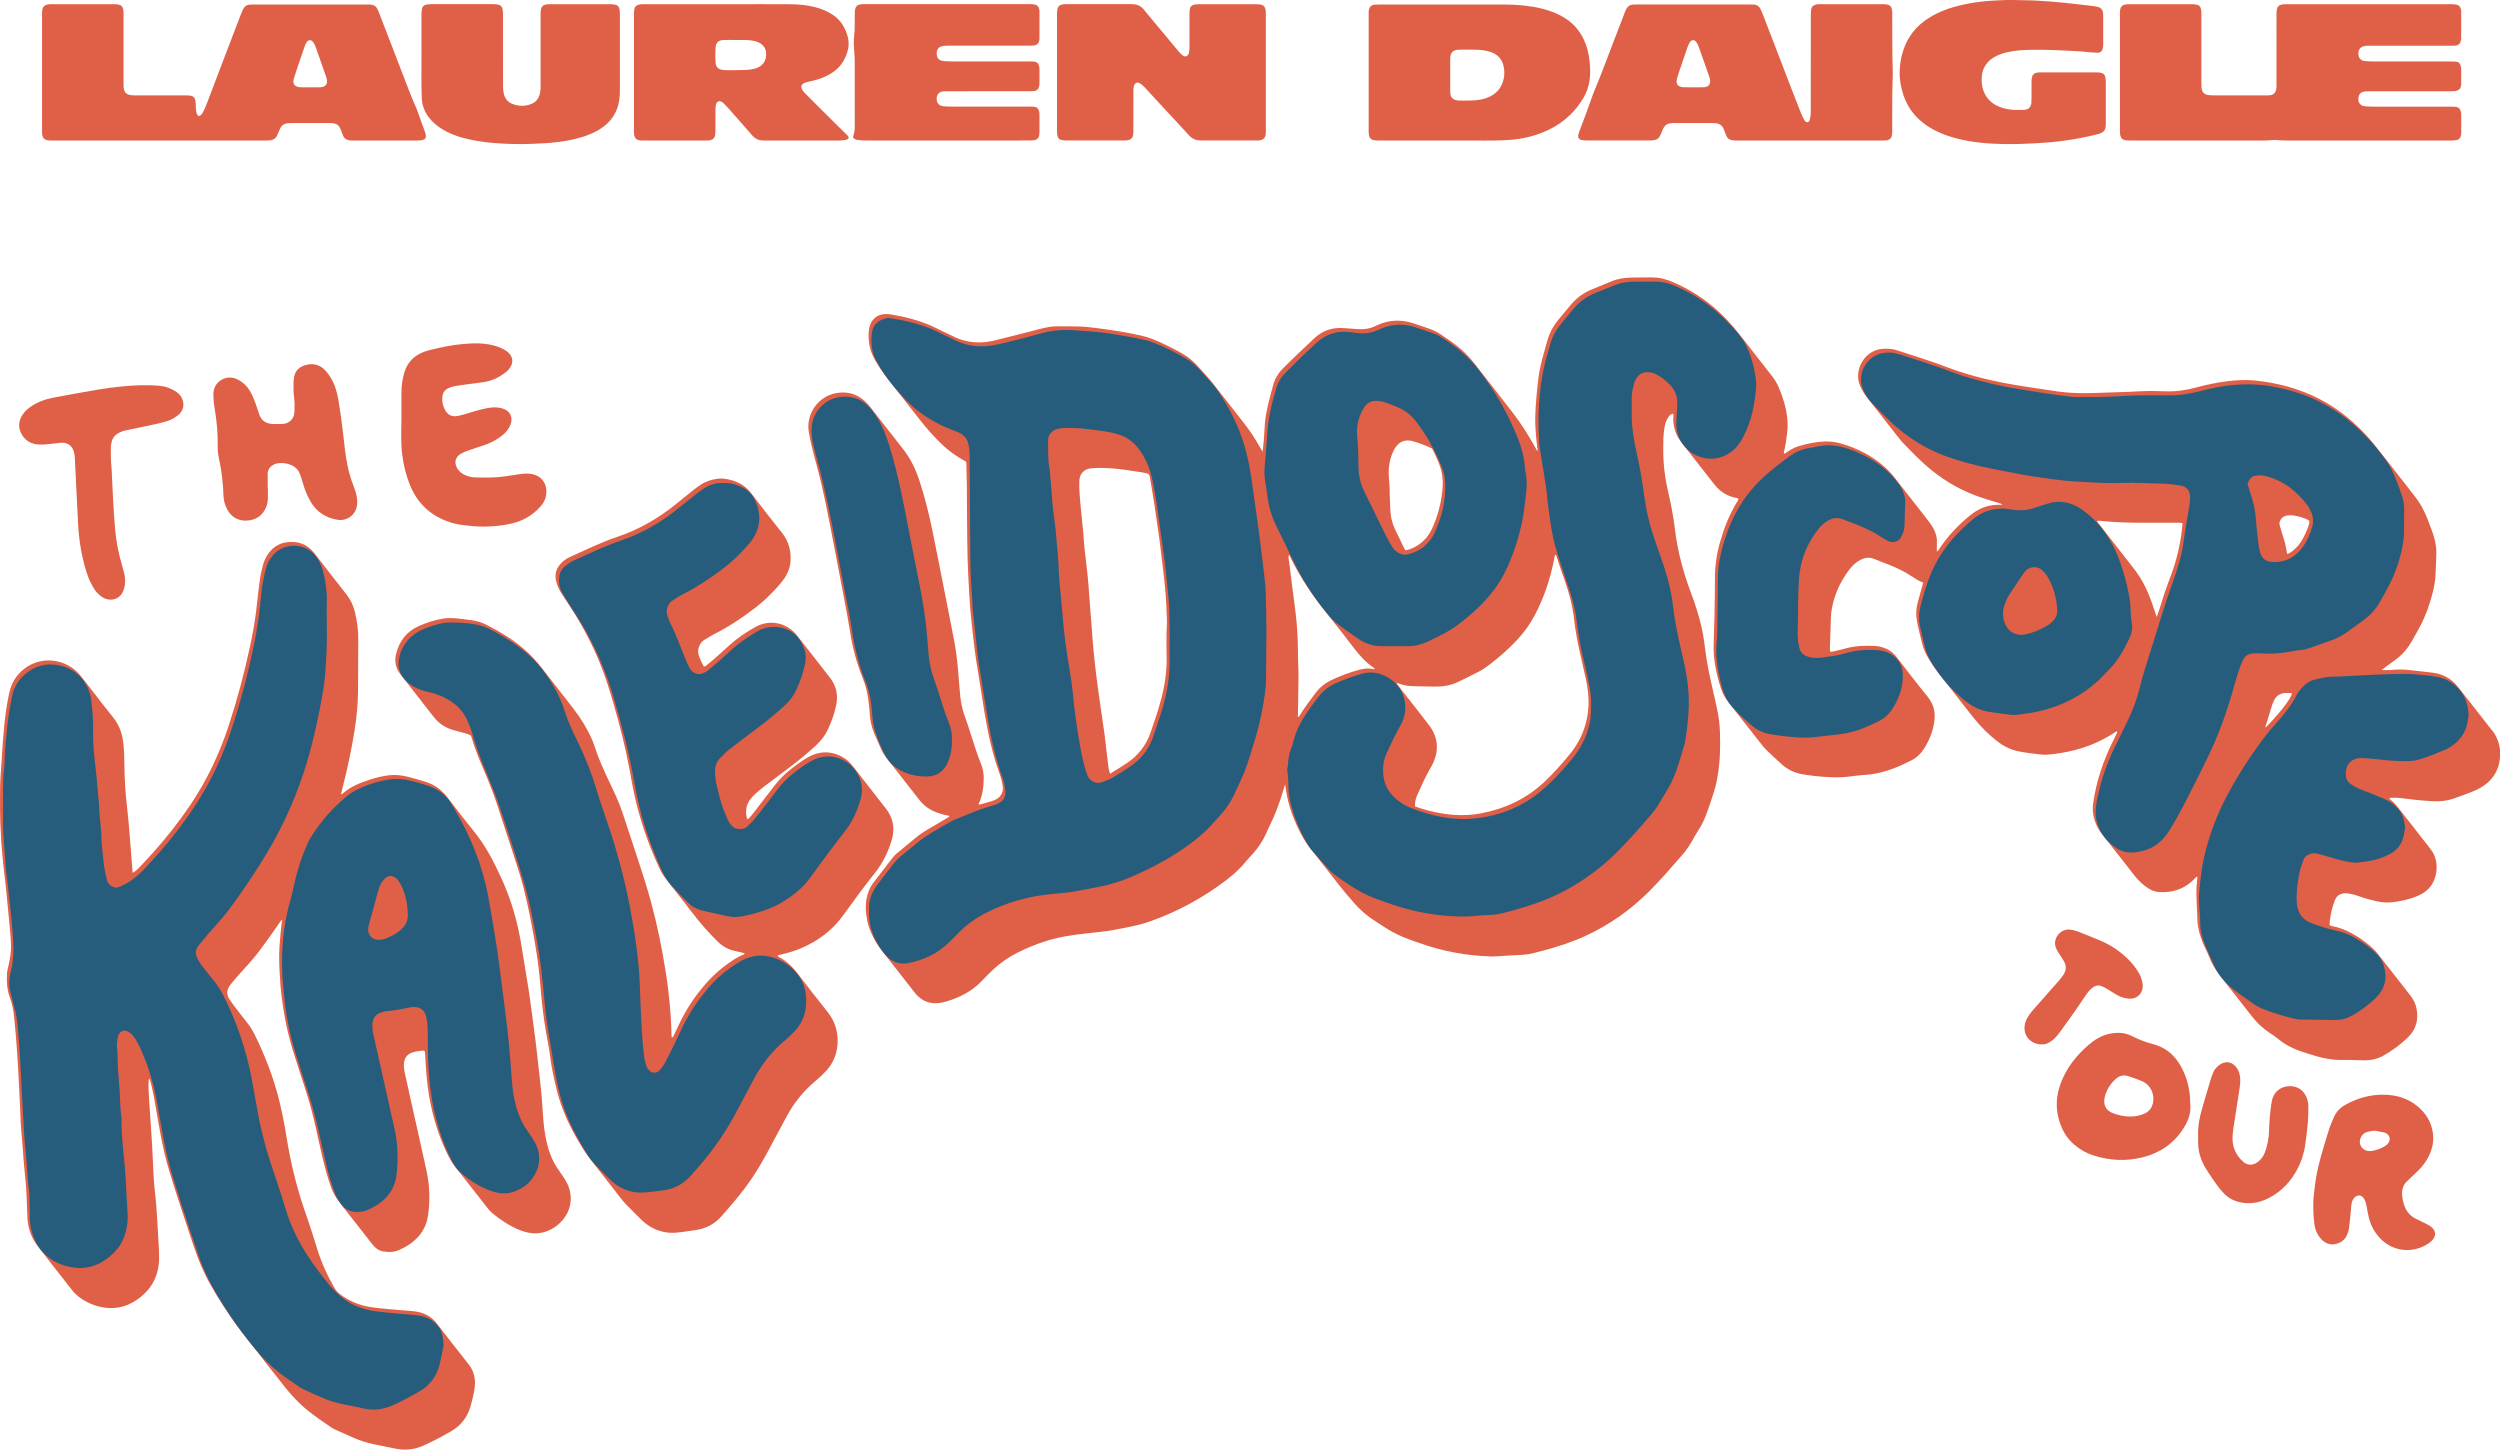 <?xml version="1.0" encoding="UTF-8"?>
<svg xmlns="http://www.w3.org/2000/svg" id="Layer_2" viewBox="0 0 1040.89 603.54">
  <defs>
    <style>.cls-1{fill:#e05f47;}.cls-2{fill:#265d7d;}</style>
  </defs>
  <g id="Graphics">
    <path class="cls-1" d="m1037.45,303.98c-4.69-6.01-9.34-12.05-14.08-18.02-2.63-3.32-6.1-5.32-10.32-5.86-3.17-.41-6.37-.7-9.54-1.09-2.7-.33-5.39-.3-8.1-.05-1.18.11-2.38.02-3.76.02.64-.52,1.18-.98,1.74-1.39,1.43-1.06,2.89-2.09,4.31-3.15,2.6-1.95,4.68-4.36,6.3-7.18.74-1.3,1.46-2.61,2.21-3.9,2.31-3.95,4.14-8.1,5.48-12.49,1.11-3.62,2.11-7.25,2.33-11.04.18-3.13.25-6.26.36-9.4.07-1.86-.23-3.69-.63-5.5-.67-3-1.95-5.79-3-8.67-1.33-3.65-3.21-6.96-5.62-10.01-4.55-5.75-9.05-11.56-13.54-17.36-2.27-2.93-4.6-5.81-7.16-8.5-5.6-5.88-11.9-10.83-19.16-14.49-8.29-4.19-17.11-6.53-26.34-7.45-3.86-.39-7.68-.2-11.5.27-4.45.55-8.83,1.47-13.17,2.65-4.14,1.12-8.37,1.74-12.67,1.56-3.49-.15-6.98-.19-10.46-.02-1.71.08-3.41.19-5.12.25-5.12.18-10.25.37-15.37.51-4.78.13-9.54-.05-14.28-.73-1.9-.27-3.8-.59-5.7-.86-5.35-.77-10.7-1.57-16.01-2.59-8.19-1.57-16.24-3.65-24.04-6.63-6.78-2.59-13.73-4.69-20.62-6.97-2.06-.68-4.18-.78-6.33-.62-7.5.58-11.96,9.03-9.23,15.33.71,1.64,1.58,3.18,2.69,4.59,4.49,5.71,8.96,11.44,13.45,17.15.62.78,1.26,1.55,1.95,2.27,2.97,3.07,5.94,6.15,9.14,8.99,6.08,5.39,12.85,9.65,20.46,12.55,3.33,1.27,6.73,2.29,10.14,3.3.48.14.96.24,1.39.73-.76,0-1.43-.01-2.11,0-1.14.03-2.26.15-3.38.4-3.14.71-5.81,2.26-8.26,4.29-4.8,3.98-9.04,8.47-12.49,13.68-.26.39-.42.91-.99,1.02,0-1.21-.05-2.42.01-3.63.11-2.29-.51-4.36-1.67-6.31-.84-1.42-1.84-2.71-2.85-4-4.34-5.56-8.68-11.12-13.01-16.68-1.23-1.58-2.58-3.04-4.06-4.38-5.22-4.73-11.33-7.84-18.04-9.82-2.32-.69-4.72-1.02-7.17-.93-3.72.13-7.32.94-10.87,2-1.86.55-3.5,1.56-5.09,2.67-.26.18-.51.52-.91.28-.02-.14-.09-.29-.06-.41.69-2.69,1.08-5.44,1.41-8.2.26-2.13.23-4.27-.02-6.4-.49-4.28-1.76-8.34-3.42-12.3-.75-1.79-1.74-3.41-2.93-4.93-4.44-5.66-8.86-11.34-13.27-17.02-3.46-4.46-7.29-8.57-11.66-12.17-5.09-4.2-10.69-7.55-16.78-10.09-2.58-1.08-5.27-1.74-8.09-1.75-2.78,0-5.56.01-8.34.05-3.01.04-5.95.45-8.76,1.63-2.76,1.16-5.54,2.24-8.29,3.4-3.41,1.43-6.28,3.61-8.65,6.45-1.78,2.13-3.53,4.29-5.31,6.43-2.03,2.45-3.45,5.21-4.33,8.27-.49,1.71-.95,3.43-1.44,5.14-.89,3.15-1.69,6.32-2.16,9.57-.35,2.46-.6,4.94-.84,7.42-.37,3.76-.6,7.52-.62,11.29-.01,2.27.21,4.55.36,6.82.04.71.16,1.41.24,2.12.07.64.22,1.28.17,1.91-.04.57.53,1.1.05,1.75-.34-.6-.66-1.16-.97-1.71-2.69-4.87-5.66-9.57-9.05-13.98-5.43-7.05-10.94-14.05-16.41-21.08-1.67-2.14-3.56-4.08-5.62-5.85-2.49-2.14-5.2-3.98-7.93-5.79-1.5-.99-3.06-1.81-4.75-2.4-2.42-.84-4.83-1.7-7.28-2.46-4.88-1.5-9.69-1.28-14.37.82-.39.17-.78.35-1.16.53-2.38,1.14-4.91,1.39-7.5,1.19-2.06-.15-4.12-.34-6.18-.44-4.41-.21-8.27,1.17-11.5,4.2-4.47,4.19-8.93,8.39-13.25,12.74-1.95,1.97-3.29,4.28-4,6.95-.66,2.47-1.35,4.94-1.94,7.43-.65,2.77-1.25,5.56-1.47,8.4-.19,2.41-.29,4.83-.47,7.24-.11,1.38-.3,2.76-.5,4.5-.62-1.03-1.08-1.74-1.48-2.47-1.8-3.25-3.86-6.32-6.15-9.24-4.35-5.55-8.67-11.13-13.02-16.68-.88-1.12-1.83-2.18-2.77-3.25-.94-1.07-1.94-2.09-2.86-3.17-2.04-2.42-4.38-4.46-7.15-6.03-3.97-2.25-8.04-4.28-12.27-5.98-1.58-.64-3.22-1.12-4.89-1.5-6.6-1.51-13.29-2.47-20-3.3-1.84-.23-3.68-.42-5.53-.47-3.2-.09-6.41-.08-9.62-.08-1.21,0-2.4.11-3.6.34-2.87.55-5.66,1.39-8.49,2.09-4.49,1.11-8.96,2.29-13.45,3.39-2.43.6-4.91.96-7.4.88-3.59-.12-7.03-.95-10.27-2.58-2.16-1.09-4.37-2.08-6.53-3.17-5.45-2.75-11.24-4.45-17.21-5.52-1.53-.28-3.07-.63-4.66-.51-2.46.18-4.33,1.28-5.57,3.42-.62,1.07-.89,2.26-1,3.46-.38,4.06.23,7.93,2.19,11.57,1.63,3.02,3.58,5.82,5.69,8.51,4.48,5.72,8.97,11.44,13.44,17.16,2.86,3.65,5.93,7.11,9.3,10.3,2.39,2.26,5,4.22,7.86,5.85.67.38,1.33.8,1.99,1.19.05.36.11.64.12.92.07,2.85.16,5.7.19,8.55.05,4.92.05,9.83.1,14.75.05,5.27.07,10.55.21,15.81.13,4.7.4,9.39.65,14.08.16,2.91.34,5.83.61,8.73.34,3.68.76,7.35,1.18,11.03.31,2.68.62,5.37,1.02,8.04.59,3.94,1.28,7.86,1.89,11.79.95,6.11,1.87,12.23,3.09,18.3,1.18,5.86,2.63,11.66,4.69,17.29.69,1.88,1.21,3.79,1.51,5.77.33,2.17-.54,4.14-2.4,5.3-.92.57-1.94.9-2.96,1.2-1.3.38-2.6.73-3.9,1.1-.27.08-.52.22-.8-.15,1.64-3.35,2.11-7,2.15-10.73.02-2.1-.39-4.09-1.16-6.04-.82-2.05-1.59-4.12-2.27-6.22-1.49-4.6-2.9-9.23-4.54-13.79-.99-2.75-1.56-5.63-1.85-8.54-.35-3.54-.58-7.1-.88-10.64-.33-3.9-.83-7.79-1.55-11.63-1.14-6.08-2.35-12.15-3.55-18.23-1.86-9.42-3.69-18.85-5.62-28.26-1.37-6.69-3.04-13.32-5.12-19.83-1.61-5.05-3.8-9.81-7.13-14-4.52-5.69-8.94-11.45-13.41-17.18-.44-.56-.89-1.11-1.38-1.63-3.6-3.82-7.95-5.33-13.15-4.33-7.42,1.42-12.49,8.75-11.22,16.18.57,3.3,1.31,6.55,2.18,9.78,1.04,3.84,2.09,7.69,3,11.57,2.47,10.6,4.4,21.31,6.47,31.99.96,4.96,1.93,9.91,2.85,14.87.91,4.89,1.86,9.78,2.64,14.7,1.04,6.64,2.69,13.09,5.22,19.32.75,1.85,1.37,3.73,1.79,5.69.66,3.07,1,6.18,1.21,9.3.18,2.72.69,5.36,1.73,7.88,1.01,2.43,2.07,4.84,3.14,7.25.49,1.11,1.17,2.11,1.92,3.07,4.61,5.89,9.23,11.77,13.82,17.68,1.94,2.49,4.38,4.24,7.34,5.31,1.41.51,2.83.96,4.32,1.18.35.05.72.08.87.58-2.61,1.54-5.23,3.1-7.87,4.62-2.23,1.28-4.36,2.7-6.35,4.32-2.6,2.11-5.17,4.25-7.74,6.4-.49.41-.97.85-1.36,1.36-2.8,3.6-5.59,7.2-8.35,10.83-1.4,1.84-2.23,3.96-2.7,6.22-.66,3.12-.48,6.23.16,9.32.71,3.46,2.1,6.64,3.96,9.62,1.06,1.7,2.32,3.24,3.55,4.81,4,5.1,7.99,10.21,11.98,15.32.26.34.52.68.8,1,2.89,3.32,6.53,4.42,10.78,3.55,2.59-.53,5.06-1.45,7.46-2.54,3.62-1.63,6.79-3.86,9.5-6.78,1.4-1.51,2.88-2.96,4.39-4.37,2.93-2.74,6.19-5.03,9.75-6.87,3.8-1.96,7.75-3.58,11.82-4.9,5.79-1.88,11.77-2.75,17.79-3.38,2.05-.22,4.1-.47,6.15-.69,2.98-.32,5.91-.89,8.84-1.48,3.77-.75,7.53-1.53,11.16-2.83,11.35-4.05,21.83-9.71,31.42-17.01,3.07-2.34,5.94-4.88,8.37-7.9.85-1.05,1.78-2.04,2.7-3.03,2.35-2.53,4.21-5.38,5.65-8.51.45-.97.83-1.97,1.32-2.92,2.52-4.97,4.41-10.18,5.96-15.52.17-.6.38-1.19.68-2.12.31,1.97.49,3.59.84,5.17,1.33,6.1,3.66,11.81,6.72,17.24.8,1.43,1.74,2.77,2.76,4.06,2.12,2.68,4.23,5.38,6.34,8.06,4.1,5.21,8.07,10.51,12.55,15.41,2.08,2.28,4.33,4.33,6.88,6.05,1.83,1.23,3.69,2.43,5.54,3.62,3.43,2.21,7.08,3.95,10.93,5.28,1.14.39,2.29.78,3.43,1.19,9.73,3.5,19.77,5.3,30.1,5.58.57.02,1.14-.02,1.71-.05,3.48-.21,6.97-.45,10.45-.61,1.72-.08,3.4-.28,5.06-.73,1.37-.37,2.76-.68,4.14-1.05,5.99-1.6,11.88-3.5,17.52-6.09,10.02-4.59,18.87-10.84,26.65-18.63,4.89-4.89,9.39-10.14,13.93-15.35,1.7-1.95,3.05-4.11,4.32-6.35.67-1.18,1.33-2.35,2.06-3.49,1.23-1.93,2.32-3.93,3.13-6.06.83-2.2,1.62-4.41,2.34-6.64.79-2.44,1.65-4.87,2.17-7.37.78-3.76,1.25-7.59,1.44-11.43.16-3.2.15-6.41.03-9.62-.11-3.14-.5-6.25-1.14-9.32-.77-3.69-1.65-7.36-2.47-11.04-1.01-4.51-1.9-9.05-2.48-13.64-.37-2.96-.76-5.93-1.4-8.85-1.12-5.16-2.71-10.18-4.58-15.11-3.27-8.62-5.59-17.47-6.69-26.64-.64-5.3-1.67-10.54-2.88-15.74-.94-4.03-1.55-8.11-1.82-12.24-.21-3.27-.15-6.55-.08-9.83.03-1.5.24-2.98.48-4.45.21-1.27.6-2.49,1.21-3.63.51-.95,1.16-1.76,2.22-2.05.37.39.29.75.27,1.09-.04.5-.15.99-.12,1.49.19,3.51,1.27,6.69,3.48,9.46,1.38,1.73,2.74,3.47,4.1,5.2,3.16,4.04,6.33,8.07,9.48,12.12,2.42,3.11,5.5,5.11,9.42,5.76.27.04.58.07.65.38.08.44-.18.71-.36,1.01-3.23,5.18-5.46,10.79-7.15,16.62-1.45,5.01-2.23,10.13-2.22,15.36,0,5.34-.11,10.69-.21,16.03-.07,3.85-.2,7.69-.33,11.54-.2,6.35,1.13,12.45,3.06,18.44.68,2.11,1.81,4.02,3.18,5.77,4.67,5.94,9.32,11.88,13.99,17.82.53.67,1.08,1.33,1.7,1.92,2.17,2.06,4.33,4.13,6.57,6.11,2.39,2.12,5.2,3.45,8.37,4,3.51.61,7.05.98,10.61,1.19,2.63.15,5.28.2,7.9-.09,2.69-.3,5.36-.69,8.07-.85,1.35-.08,2.69-.28,4.02-.53,5.3-.99,10.2-3.09,14.96-5.53,2.14-1.09,3.81-2.7,5.11-4.74,2.17-3.41,3.67-7.06,4.29-11.07.6-3.91-.07-7.4-2.69-10.59-4.47-5.45-8.72-11.08-13.04-16.66-1.44-1.86-3.27-3.13-5.5-3.86-1.23-.4-2.5-.65-3.77-.7-4.21-.18-8.39.01-12.48,1.22-1.57.46-3.18.77-4.77,1.13-.33.07-.69.2-1.03-.09-.28-.52-.15-1.1-.13-1.65.11-4.13.22-8.26.38-12.39.09-2.43.57-4.8,1.21-7.14,1.3-4.73,3.57-8.98,6.5-12.89,1.25-1.67,2.78-3.05,4.65-4.02,1.87-.96,3.74-1.2,5.74-.34,2.02.87,4.12,1.58,6.16,2.41,3.17,1.29,6.27,2.72,9.13,4.63,1.6,1.06,3.2,2.11,5.06,2.79-.09.33-.16.6-.24.87-.69,2.47-1.39,4.93-2.06,7.4-.67,2.51-.79,5.03-.33,7.6.56,3.16,1.42,6.24,2.15,9.35.48,2.03,1.28,3.92,2.31,5.72,1.42,2.47,3.03,4.82,4.79,7.07,4.7,6,9.4,12,14.12,17.99,3.01,3.82,6.44,7.24,10.3,10.21,2.81,2.16,5.95,3.62,9.47,4.2,1.33.22,2.67.48,4.01.61,2.26.22,4.5.71,6.8.62,2.07-.08,4.11-.41,6.14-.73,8.19-1.32,15.81-4.15,22.71-8.8.15-.1.32-.28.52-.12.21.31.01.55-.11.8-.5,1.02-1.01,2.04-1.51,3.06-4.07,8.22-6.98,16.81-8.3,25.91-.21,1.42-.25,2.85-.05,4.26.46,3.23,1.69,6.16,3.74,8.73.84,1.06,1.69,2.11,2.53,3.18,3.69,4.71,7.37,9.43,11.05,14.14,1.59,2.04,3.45,3.79,5.64,5.18,1.47.93,3.05,1.56,4.8,1.63,5.79.26,10.79-1.54,14.77-5.87.22-.24.37-.59.9-.56-.05.71-.1,1.41-.16,2.11-.05.57-.13,1.13-.16,1.7-.3,5.06.27,10.1.38,15.15.01.56.15,1.13.23,1.69.46,3.13,1.55,6.05,2.9,8.9.64,1.35,1.29,2.7,1.83,4.09,1.05,2.68,2.48,5.12,4.26,7.37,4.49,5.71,8.97,11.43,13.45,17.16,2.03,2.6,4.39,4.85,7.14,6.69,1.24.83,2.51,1.65,3.66,2.6,3.23,2.69,6.93,4.45,10.91,5.68.61.19,1.22.39,1.83.59,4.62,1.52,9.28,2.69,14.21,2.56,2.99-.08,5.98.16,8.97.17,2.82.01,5.52-.57,8-1.96,3.81-2.13,7.3-4.72,10.4-7.8,3.24-3.21,4.22-7.15,3.44-11.58-.38-2.15-1.32-4.03-2.67-5.75-4.57-5.83-9.11-11.69-13.68-17.51-.66-.84-1.42-1.6-2.21-2.32-2.44-2.2-5.11-4.1-7.97-5.72-2.74-1.55-5.64-2.71-8.75-3.27-.35-.06-.7-.11-1-.53.05-.6.1-1.31.19-2.01.36-2.84,1.02-5.6,2.07-8.26.73-1.86,2.18-2.75,4.11-2.86.63-.04,1.28.06,1.91.16,1.56.23,3.05.72,4.52,1.26,2.15.78,4.35,1.33,6.57,1.85,2.23.52,4.5.73,6.79.46.78-.09,1.55-.2,2.33-.32,2.96-.48,5.84-1.27,8.59-2.47,2.2-.96,4.05-2.37,5.4-4.38,2.6-3.9,3.18-10.4-.33-14.85-.31-.39-.61-.79-.92-1.18-4.21-5.39-8.43-10.77-12.62-16.18-.92-1.19-1.91-2.3-3.11-3.21-.25-.19-.63-.33-.48-.87,1.47-.05,2.97-.11,4.45.09,4.45.6,8.91,1.05,13.39,1.31,3.11.18,6.12-.13,9.04-1.16,2.62-.93,5.22-1.88,7.8-2.91,1.32-.53,2.62-1.14,3.81-1.9,4.95-3.14,7.46-7.72,7.55-13.56.06-3.75-1.12-7.14-3.44-10.11Zm-551.71-30.88c.14,6.24-.76,12.35-2.38,18.35-1.24,4.6-2.75,9.13-4.34,13.62-1.89,5.36-5.22,9.6-9.95,12.73-2.19,1.45-4.44,2.81-6.87,4.34-.66-1.57-.69-2.94-.87-4.25-.54-4.02-.91-8.06-1.44-12.08-.55-4.16-1.22-8.3-1.81-12.46-.54-3.8-1.08-7.61-1.56-11.42-.42-3.32-.76-6.65-1.11-9.97-.18-1.7-.33-3.4-.47-5.1-.21-2.63-.38-5.26-.58-7.88-.37-4.9-.79-9.79-1.12-14.69-.37-5.47-1.19-10.9-1.73-16.35-.22-2.27-.34-4.54-.55-6.81-.35-3.68-.78-7.36-1.1-11.05-.27-3.19-.59-6.38-.48-9.6.04-1.08.19-2.14.78-3.07.91-1.41,2.22-2.2,3.87-2.38,1.27-.14,2.56-.24,3.84-.22,3.71.05,7.4.32,11.07.86,2.18.32,4.36.64,6.54,1,.91.15,1.8.39,2.52.55.54.49.67.96.75,1.46.57,3.44,1.19,6.87,1.72,10.31.71,4.57,1.37,9.14,2.01,13.71.38,2.68.68,5.36,1.01,8.04.39,3.17.78,6.35,1.14,9.53.18,1.55.32,3.11.47,4.67.41,4.4.61,8.8.75,13.21.06,1.92-.14,3.84-.16,5.76-.03,3.06-.05,6.13.02,9.19Zm86.2,5.5c-2.15-.52-4.26-.23-6.33.35-3.78,1.05-7.44,2.42-10.99,4.07-2.77,1.28-5.09,3.1-6.92,5.56-2.26,3.02-4.57,6.01-6.52,9.25-.14.24-.33.45-.51.7-.46-.22-.28-.61-.27-.89.06-4.56.14-9.12.22-13.68.04-2.14.03-4.27-.08-6.41-.13-2.56-.11-5.13-.15-7.69-.08-5.63-.45-11.23-1.22-16.82-.84-6.06-1.54-12.14-2.31-18.21-.15-1.19-.48-2.37-.35-3.61.53-.1.54.37.65.6,3.98,8.26,9.02,15.82,14.77,22.94,4.12,5.1,8.11,10.29,12.12,15.48,2.23,2.89,4.65,5.58,7.71,7.63.23.16.43.37.77.68-.31.02-.46.07-.59.04Zm6.91-66.84c-.04-2.42-.28-4.84-.24-7.25.03-2.35-.34-4.67-.41-7-.11-3.54.57-6.93,2.13-10.12.22-.44.5-.86.79-1.26,1.68-2.34,3.95-3.2,6.73-2.52,2.91.71,5.66,1.85,8.42,3.15,1.81,3.63,3.64,7.25,4.22,11.33.28,1.98.24,3.99.05,5.97-.56,5.63-1.96,11.04-4.37,16.18-1.67,3.57-4.27,6.16-7.8,7.86-.96.46-1.96.81-3.23,1.05-.26-.49-.48-.85-.66-1.23-1.15-2.37-2.28-4.74-3.44-7.1-1.41-2.85-2.12-5.86-2.17-9.05Zm82.49,82.44c-.31,5.81-1.99,11.18-5.08,16.11-1.18,1.88-2.54,3.61-3.97,5.29-2.91,3.42-5.91,6.76-9.17,9.85-7.52,7.13-16.48,11.28-26.58,13.21-7.36,1.4-14.59.68-21.77-1.16-1.86-.47-3.69-1.02-5.62-1.73-.13-1.8.31-3.31.93-4.74,1.5-3.46,3.09-6.89,4.91-10.2.41-.75.86-1.48,1.25-2.24,3.05-5.89,2.67-11.54-1.37-16.82-3.89-5.09-7.88-10.11-11.83-15.17-.51-.66-1.01-1.34-1.52-2.02.56-.31.92.05,1.3.18,1.71.55,3.44.88,5.24.92,3.13.06,6.26.17,9.4.2,3.31.03,6.54-.49,9.55-1.92,3.02-1.43,6-2.95,8.98-4.48,1.52-.78,2.9-1.79,4.26-2.83,4.09-3.12,7.93-6.5,11.45-10.26,2.99-3.2,5.48-6.72,7.5-10.61,3.56-6.87,6.05-14.11,7.61-21.69.21-1.02.41-2.04.62-3.04.36-.03.5.15.56.35,1.89,6.12,4.35,12.05,5.91,18.28.71,2.83,1.2,5.7,1.53,8.6.51,4.45,1.34,8.86,2.33,13.23.83,3.68,1.69,7.35,2.49,11.03.84,3.84,1.33,7.71,1.12,11.65Zm242.46-54.43c-1.91,5.05-3.61,10.18-5.19,15.35-.16.53-.38,1.04-.66,1.8-.39-1.18-.71-2.11-1.02-3.05-1.07-3.32-2.26-6.59-3.83-9.71-1.31-2.62-2.85-5.09-4.65-7.39-4.85-6.23-9.71-12.45-14.57-18.68-.26-.33-.51-.66-.77-.99.37-.5.81-.29,1.17-.26,6.09.64,12.2.84,18.33.8,4.48-.04,8.97-.01,13.45,0,.84,0,1.69-.05,2.66.19-.63,7.7-2.27,14.94-4.92,21.96Zm39.52,63.14c-.03-.13-.13-.27-.09-.38.93-3.05,1.86-6.1,2.83-9.14.24-.74.55-1.46.93-2.14.94-1.67,2.41-2.56,4.32-2.7.99-.07,1.97-.07,2.96.08-.46,2.68-6.21,9.46-10.95,14.27Zm17.92-84.18c-.85,2.43-1.87,4.77-3.28,6.93-1.22,1.87-2.77,3.42-4.67,4.61-.3.19-.61.37-1.04.29-.27-1.44-.49-2.91-.84-4.35-.34-1.38-.83-2.72-1.24-4.08-.33-1.09-.59-2.2-.97-3.27-.67-1.87,1-3.82,2.69-4.15,1.13-.22,2.28-.23,3.4-.04,2.04.35,4.01.94,5.87,1.88.11.06.18.21.31.36.14.6-.03,1.22-.24,1.82ZM232.74,487.37c-1.55-2.16-2.78-4.47-3.69-6.96-1.75-4.79-2.5-9.77-2.88-14.83-.21-2.77-.37-5.54-.58-8.31-.13-1.7-.31-3.4-.49-5.1-.36-3.33-.73-6.65-1.1-9.97-.33-2.9-.64-5.8-1.01-8.7-.5-3.95-1.02-7.9-1.56-11.85-.47-3.46-.91-6.92-1.45-10.36-.9-5.69-1.91-11.37-2.79-17.06-1.52-9.84-4.22-19.33-8.34-28.38-3.19-7-6.7-13.83-11.63-19.85-3.79-4.63-7.38-9.42-11.04-14.15-2.38-3.08-5.4-5.25-9.13-6.39-2.38-.73-4.78-1.41-7.18-2.03-2.64-.68-5.31-.97-8.04-.63-2.91.36-5.73,1.08-8.5,2.01-3.87,1.29-7.59,2.87-10.7,5.62-.15.13-.36.21-.54.31-.04-.08-.1-.16-.09-.21.23-.96.47-1.93.71-2.89,1.95-7.66,3.6-15.38,4.86-23.18.9-5.57,1.43-11.16,1.5-16.79.09-7.12,0-14.25.1-21.37.06-3.96-.52-7.8-1.44-11.62-.65-2.67-1.81-5.07-3.51-7.24-4.45-5.66-8.88-11.32-13.26-17.03-2.76-3.6-6.38-5.08-10.83-4.73-3.39.27-6.09,1.78-8.16,4.47-1.19,1.55-1.99,3.29-2.5,5.16-.6,2.2-1.08,4.43-1.36,6.69-.43,3.38-.85,6.77-1.2,10.17-.59,5.67-1.61,11.27-2.79,16.83-2.37,11.14-5.31,22.13-8.85,32.96-3.87,11.84-9.16,23-16.13,33.34-4.75,7.04-10.01,13.68-15.68,19.99-1.81,2.01-3.67,3.98-5.53,5.94-.73.76-1.49,1.51-2.7,2.18-.46-5.8-.88-11.34-1.34-16.87-.3-3.62-.61-7.24-1.03-10.84-.66-5.67-1-11.35-1.07-17.05-.04-3.21-.07-6.4-.49-9.59-.5-3.82-1.7-7.3-4.18-10.34-2.97-3.65-5.8-7.4-8.69-11.11-1.71-2.19-3.37-4.42-5.14-6.56-5.19-6.3-15.5-8.6-23.24-2.57-3.34,2.6-5.35,6.04-6.24,10.16-.95,4.38-1.59,8.82-2.04,13.28-.4,4.03-.65,8.08-.95,12.13-.06.78-.06,1.57-.11,2.35-.22,3.55-.58,7.1-.64,10.65-.11,6.98-.13,13.96.34,20.93.05.78.03,1.57.09,2.35.24,2.91.47,5.81.76,8.71.34,3.32.78,6.64,1.14,9.96.38,3.54.7,7.08,1.04,10.62.23,2.41.47,4.81.68,7.22.18,2.06.39,4.11.46,6.17.1,2.93-.31,5.82-.97,8.67-.29,1.25-.63,2.48-.71,3.77-.2,3.37.05,6.67,1.21,9.89.9,2.48,1.47,5.07,1.73,7.69.51,5.02.94,10.06,1.29,15.09.36,5.11.6,10.23.87,15.35.2,3.91.37,7.82.54,11.73.04.92.02,1.85.09,2.78.2,2.62.45,5.24.66,7.87.21,2.55.38,5.11.58,7.66.14,1.77.33,3.54.49,5.31.22,2.41.49,4.81.62,7.22.2,3.63.27,7.26.43,10.89.2,4.39,1.58,8.39,4.27,11.87,4.7,6.09,9.47,12.13,14.2,18.19,1.74,2.23,3.92,3.91,6.44,5.18,1.73.87,3.54,1.5,5.42,1.93,5.34,1.22,10.32.34,14.9-2.69,1.49-.99,2.85-2.13,4.1-3.41,2.23-2.29,3.76-4.98,4.65-8.05.6-2.07.88-4.18.86-6.33-.02-2.92-.19-5.83-.38-8.75-.4-5.97-.58-11.94-1.28-17.89-.6-5.02-.82-10.08-1.01-15.13-.11-2.85-.29-5.69-.47-8.53-.25-3.98-.52-7.96-.79-11.94-.08-1.14-.18-2.27-.24-3.41-.15-2.63-.31-5.26-.2-7.9.01-.28-.09-.65.39-.87.16.45.33.84.42,1.24.48,2.08,1,4.15,1.39,6.25.89,4.83,1.68,9.67,2.55,14.49,1.02,5.67,2.28,11.3,3.98,16.81,3.03,9.86,6.28,19.65,9.56,29.43,1.52,4.52,3.15,9,5.26,13.29,3,6.08,6.66,11.77,10.46,17.37,3.05,4.48,6.43,8.71,9.78,12.96,4.23,5.37,8.42,10.78,12.68,16.13,3.03,3.79,6.29,7.36,10.13,10.38,3.14,2.47,6.42,4.73,9.74,6.95.53.35,1.12.63,1.7.89,2.21,1,4.42,1.98,6.63,2.95,2.87,1.27,5.82,2.31,8.9,2.93,3.21.64,6.41,1.35,9.62,1.95,3.96.75,7.79.25,11.47-1.44,3.95-1.81,7.8-3.82,11.54-6.03,3.85-2.28,6.41-5.58,7.71-9.85.77-2.52,1.36-5.08,1.78-7.69.62-3.86-.14-7.29-2.63-10.41-4.45-5.57-8.79-11.22-13.14-16.85-2.27-2.94-5.33-4.43-8.91-4.93-1.62-.23-3.26-.32-4.89-.44-4.4-.34-8.8-.7-13.17-1.29-5.05-.69-9.59-2.59-13.61-5.72-.69-.53-1.24-1.15-1.68-1.9-3.13-5.29-5.69-10.84-7.49-16.72-1.48-4.83-2.98-9.65-4.68-14.42-3.7-10.42-6.32-21.13-8.06-32.04-.78-4.92-1.73-9.81-2.9-14.65-2.35-9.74-5.91-19.02-10.33-27.98-.76-1.54-1.61-3.01-2.66-4.37-2.05-2.64-4.11-5.29-6.15-7.94-.56-.73-1.07-1.51-1.59-2.27-1.52-2.23-1.4-4.3.36-6.43,1.86-2.25,3.75-4.48,5.74-6.61,2.33-2.51,4.56-5.1,6.6-7.84,2.68-3.6,5.3-7.24,7.82-10.96.32-.48.59-1.03,1.29-1.49-.16,1.14-.3,2.04-.4,2.95-.23,1.98-.36,3.97-.55,5.95-.4,4.13-.35,8.26-.15,12.38.19,4.04.51,8.09,1.05,12.11.61,4.52,1.39,9,2.44,13.43,1.26,5.34,2.98,10.54,4.66,15.75,1.73,5.35,3.56,10.66,5.02,16.1,1.61,5.98,2.8,12.05,4.2,18.08,1.14,4.92,2.35,9.82,4.07,14.58.83,2.31,2.01,4.39,3.52,6.31,2.64,3.36,5.27,6.73,7.91,10.09,1.93,2.47,3.88,4.93,5.79,7.41,1.18,1.53,2.66,2.65,4.55,2.96,2.12.35,4.27.33,6.31-.52,1.98-.82,3.85-1.84,5.56-3.15,3.67-2.81,6.01-6.48,6.7-11.05.93-6.18.8-12.37-.51-18.49-1.95-9.11-4.04-18.2-6.07-27.29-1.01-4.51-2.03-9.02-2.99-13.55-.34-1.59-.62-3.18-.32-4.86.35-1.97,1.4-3.2,3.24-3.86,1.42-.52,2.9-.71,4.39-.85.35-.03.72-.04,1,.37.03.28.08.63.09.99.13,3.48.4,6.96.73,10.43.38,3.97.99,7.9,1.85,11.79,1.57,7.12,3.91,13.97,7.19,20.49.67,1.34,1.45,2.61,2.38,3.79,4.44,5.66,8.87,11.33,13.3,17,.75.95,1.47,1.93,2.41,2.71,3.46,2.89,7.2,5.35,11.39,7.08,1.78.74,3.64,1.24,5.57,1.39,6.87.53,12.75-4.3,14.78-9.29.7-1.73,1.09-3.53,1.05-5.41-.07-2.55-.77-4.92-2.06-7.1-.87-1.47-1.83-2.89-2.83-4.27Zm91.79-89.78c3.12-.72,6.2-1.58,9.16-2.85,7.02-3.01,12.92-7.44,17.4-13.69,4.32-6.02,8.73-11.97,13.33-17.78,3.32-4.19,5.54-8.94,7-14.06.23-.82.39-1.67.47-2.51.36-3.72-.71-7.04-2.99-9.98-4.64-5.96-9.28-11.91-13.93-17.87-1.02-1.3-2.19-2.45-3.61-3.31-5.02-3.02-10.11-3.06-15.17-.12-2.34,1.36-4.53,2.96-6.67,4.63-2.65,2.07-5.03,4.4-7.07,7.09-3.02,3.97-6.08,7.9-9.14,11.84-.48.62-1.01,1.2-1.54,1.78-.13.14-.33.2-.49.29-.13-.14-.28-.23-.31-.34-.68-2.92-.37-5.66,1.55-8.08.49-.61,1-1.21,1.58-1.74,1.1-1.01,2.21-2.02,3.4-2.93,3.96-3.02,7.97-5.99,11.94-9,3.58-2.72,7.02-5.59,10.33-8.63,2.13-1.95,3.82-4.2,5.03-6.83,1.43-3.12,2.58-6.32,3.31-9.67.93-4.3.18-8.18-2.55-11.67-4.57-5.83-9.1-11.69-13.67-17.53-4.27-5.45-11.41-6.92-17.44-3.55-3.74,2.09-7.29,4.46-10.48,7.34-2.17,1.95-4.33,3.92-6.52,5.86-1.12.99-2.29,1.93-3.44,2.88-.27.23-.57.44-1.08.21-.74-1.41-1.47-2.93-2-4.57-.74-2.26.28-5.16,2.3-6.36,1.35-.8,2.66-1.66,4.05-2.37,6.12-3.11,11.81-6.87,17.24-11.06,3.34-2.58,6.38-5.47,9.17-8.62.94-1.07,1.88-2.15,2.71-3.3,1.51-2.12,2.49-4.49,2.71-7.1.38-4.5-.68-8.58-3.55-12.19-4.3-5.41-8.58-10.84-12.73-16.36-2.31-3.08-5.34-4.85-8.98-5.71-1.59-.37-3.22-.64-4.87-.44-2.65.32-5.14,1.13-7.38,2.62-1.07.71-2.1,1.47-3.11,2.27-2.29,1.82-4.54,3.67-6.81,5.52-7.48,6.07-15.67,10.83-24.84,13.89-6.69,2.24-13.01,5.4-19.44,8.27-1.23.55-2.39,1.3-3.37,2.23-2.29,2.17-3.25,4.78-2.46,7.93.42,1.68,1.11,3.23,2,4.69.97,1.58,1.99,3.12,3.02,4.66,4.79,7.19,8.93,14.73,12.34,22.67,2.58,6.03,4.59,12.25,6.41,18.55,2.64,9.09,5,18.25,6.74,27.55.59,3.14,1.1,6.31,1.76,9.44,2.28,10.91,5.88,21.39,10.52,31.52.83,1.82,1.85,3.53,3.09,5.11,3.52,4.48,7.07,8.94,10.53,13.47,3.3,4.3,6.81,8.41,10.69,12.21,2.09,2.05,4.47,3.49,7.37,4.05,1.36.26,2.69.64,4.06.97-.22.46-.57.56-.9.69-1.2.47-2.32,1.08-3.4,1.77-3.43,2.2-6.65,4.67-9.5,7.58-5.74,5.85-10.28,12.54-13.78,19.94-.7,1.48-1.39,2.97-2.08,4.45-.12.26-.22.53-.77.64-.03-.42-.07-.77-.07-1.12-.13-5.98-.59-11.94-1.28-17.89-.6-5.16-1.42-10.29-2.34-15.41-1.82-10.16-4.2-20.21-7.27-30.06-3.06-9.78-6.36-19.48-9.56-29.22-1.47-4.48-3.53-8.7-5.55-12.95-2.33-4.89-4.54-9.82-6.18-14.99-.28-.88-.64-1.74-1.01-2.58-2-4.6-4.65-8.81-7.71-12.77-4.41-5.69-8.84-11.35-13.25-17.04-1.71-2.2-3.56-4.26-5.59-6.17-5.24-4.93-11.31-8.62-17.7-11.83-1.92-.96-3.99-1.5-6.12-1.76-2.05-.25-4.09-.57-6.15-.74-1.84-.15-3.69-.17-5.54.14-3.39.57-6.63,1.61-9.77,2.98-5.23,2.26-8.31,6.27-9.66,11.73-.77,3.12-.15,5.92,1.79,8.45.69.9,1.41,1.79,2.12,2.69,3.9,5,7.82,9.98,11.7,14.99,2.17,2.81,4.97,4.64,8.37,5.6,1.03.29,2.07.52,3.1.81,1.36.39,2.76.67,4.01,1.38.1.23.2.41.26.61,1.36,4.73,3.25,9.26,5.18,13.78,2.28,5.3,4.38,10.66,6.13,16.16.97,3.05,1.97,6.09,2.96,9.14,1.83,5.61,3.74,11.2,5.48,16.84,2.56,8.3,4.37,16.79,5.9,25.34,1.12,6.3,2.21,12.61,2.78,18.99.43,4.82.82,9.64,1.42,14.44.31,2.47.66,4.93,1.08,7.39.63,3.64,1.39,7.26,1.85,10.93.61,4.88,1.67,9.67,2.87,14.43,1.95,7.73,5.3,14.87,9.39,21.67,1.25,2.07,2.48,4.16,3.98,6.07,3.34,4.26,6.66,8.54,10.01,12.79,1.85,2.35,3.57,4.81,5.66,6.96,1.99,2.04,4.01,4.05,6.04,6.05,1.12,1.11,2.35,2.07,3.7,2.88,3.34,1.99,6.97,2.88,10.84,2.53,2.62-.23,5.22-.68,7.83-1.03,4.42-.58,8.13-2.52,11.09-5.85,3.26-3.68,6.45-7.42,9.44-11.33,3.6-4.71,6.66-9.76,9.47-14.97,2.81-5.2,5.56-10.43,8.39-15.62,3.04-5.56,6.99-10.38,11.88-14.44,1.59-1.32,3.1-2.74,4.48-4.27,2.93-3.25,4.42-7.09,4.62-11.45.22-4.9-1.19-9.23-4.28-13.08-4.24-5.28-8.39-10.62-12.48-16.01-2.06-2.71-4.47-4.96-7.44-6.62-.3-.17-.68-.26-.73-.7.16-.29.46-.24.72-.3Zm-157.07-208.4c.54,4.33,1.52,8.54,3.16,12.59,3.38,8.36,9.47,13.7,18.15,16.07,2.61.71,5.31.96,8.01,1.2,5.44.48,10.82.1,16.13-1.06,4.78-1.05,8.86-3.44,12.14-7.12,1.74-1.95,2.6-4.19,2.43-6.84-.21-3.25-2.32-5.8-5.49-6.53-1.54-.36-3.1-.43-4.67-.21-2.39.35-4.78.71-7.18,1.06-3.96.59-7.95.49-11.94.45-1.08-.01-2.13-.2-3.16-.49-2.04-.59-3.78-1.64-4.82-3.6-1.21-2.29-.55-4.55,1.71-5.81,1.19-.66,2.46-1.13,3.73-1.57,2.15-.74,4.31-1.45,6.47-2.18,2.51-.86,4.8-2.16,6.89-3.78,1.61-1.25,2.86-2.78,3.56-4.71.62-1.7.54-3.36-.62-4.85-.63-.82-1.48-1.31-2.45-1.63-2.23-.75-4.48-.69-6.75-.24-2.66.52-5.25,1.28-7.83,2.08-1.56.48-3.13.97-4.75,1.22-2.07.31-3.64-.49-4.69-2.24-1.05-1.75-1.52-3.69-1.32-5.73.17-1.76,1.04-3.09,2.74-3.75.79-.31,1.61-.6,2.44-.75,1.89-.33,3.8-.58,5.7-.84,2.18-.3,4.38-.51,6.56-.87,3.37-.56,6.36-2.01,9.02-4.13.96-.76,1.75-1.67,2.25-2.81.68-1.57.55-3.04-.44-4.44-.59-.83-1.36-1.44-2.23-1.96-1.16-.7-2.41-1.23-3.7-1.62-3.31-1.01-6.7-1.27-10.14-1.12-4.85.21-9.63.91-14.35,2.03-2,.47-4.03.88-5.95,1.66-3.95,1.6-6.55,4.42-7.75,8.52-.78,2.68-1.18,5.41-1.17,8.21.01,3.56,0,7.12,0,10.67-.05,5.05-.33,10.1.3,15.14Zm-76.81-3.43c-.03,1.72.15,3.43.51,5.09,1.13,5.16,1.74,10.38,1.89,15.65.05,1.74.53,3.37,1.23,4.93,1.67,3.71,4.84,5.66,8.89,5.29,3.63-.33,6.25-2.18,7.65-5.62.46-1.13.7-2.31.71-3.54,0-1.57,0-3.13,0-4.7-.03,0-.05,0-.08,0,0-1.85-.02-3.7,0-5.55.03-1.92,1.07-3.2,2.74-3.98.57-.27,1.22-.43,1.84-.49,1.65-.17,3.26.04,4.82.63,1.9.72,3.3,1.96,4.01,3.87.45,1.2.86,2.41,1.2,3.64.74,2.69,1.77,5.25,3.15,7.68,2.57,4.53,6.51,7.04,11.61,7.8,3.14.47,6.38-1.52,7.44-4.5.61-1.73.56-3.5.25-5.27-.27-1.55-.78-3.03-1.36-4.48-1-2.52-1.75-5.11-2.33-7.75-1.04-4.74-1.47-9.56-2.02-14.36-.51-4.45-1.1-8.89-1.86-13.31-.36-2.1-.85-4.18-1.6-6.19-.86-2.29-2.09-4.36-3.73-6.18-2.01-2.23-4.51-3.22-7.48-2.64-2.93.57-5.49,2.08-5.82,6.12-.2,2.48-.2,4.97.12,7.46.26,2.05.26,4.12.15,6.18-.09,1.65-.73,3.03-2.1,4.02-.84.6-1.8.9-2.8.94-1.56.07-3.14.12-4.69-.02-2.4-.21-4.12-1.45-4.99-3.75-.28-.73-.53-1.47-.75-2.22-.59-1.98-1.33-3.91-2.17-5.79-1.03-2.31-2.47-4.32-4.58-5.79-1.06-.73-2.18-1.35-3.46-1.6-3.81-.77-8.11,1.94-8.19,6.54-.04,2.15.2,4.27.55,6.37.86,5.14,1.32,10.3,1.24,15.51Zm920.69,324.4c-.61-.36-1.26-.66-1.9-.98-1.28-.63-2.58-1.21-3.84-1.87-2.1-1.11-3.55-2.79-4.41-5.02-.62-1.61-.99-3.28-1.06-4.99-.09-2.06.44-3.95,2-5.43.78-.73,1.55-1.47,2.32-2.21.88-.84,1.78-1.64,2.62-2.51,1.69-1.75,3.17-3.67,4.22-5.87,1.48-3.08,2.15-6.3,1.63-9.73-.69-4.52-2.93-8.1-6.42-10.98-3.96-3.27-8.6-4.65-13.64-4.78-5.83-.15-11.26,1.37-16.34,4.19-2.19,1.21-3.84,2.94-4.82,5.25-.78,1.83-1.59,3.66-2.17,5.56-2.35,7.61-4.8,15.2-5.75,23.16-.34,2.9-.75,5.79-.62,9.19-.03,1.81.17,4.08.41,6.35.24,2.25,1.08,4.26,2.52,6.02.59.73,1.29,1.33,2.1,1.79,1.14.66,2.37.98,3.69.77,2.58-.41,4.47-1.74,5.47-4.22.35-.86.59-1.75.7-2.67.2-1.7.38-3.39.55-5.09.14-1.42.28-2.83.39-4.25.09-1.17.44-2.23,1.22-3.12,1.27-1.45,3.13-1.28,4.08.38.54.93.83,1.96,1.04,3.01.19.98.35,1.96.52,2.94.57,3.12,1.65,6.04,3.53,8.62,5.72,7.83,15.05,8.43,21.57,4.16.91-.59,1.71-1.28,2.31-2.18.86-1.3.8-2.75-.16-3.97-.49-.62-1.11-1.11-1.78-1.51Zm-17.36-33.74c-.1.1-.21.19-.32.28-1.64,1.35-5.04,2.57-7.12,2.56-2.07-.01-3.7-1.41-3.99-3.43-.26-1.79,1.06-3.99,2.91-4.48,1.49-.39,3.02-.83,4.61-.35.68.2,1.39.27,2.09.41.28.06.56.1.83.2,2.17.83,2.65,3.19.99,4.8ZM16.31,185.1c2.57.1,5.11-.31,7.66-.61.71-.08,1.42-.19,2.12-.16,2.33.1,4.03,1.45,4.66,3.71.21.75.35,1.53.39,2.31.2,3.48.35,6.97.52,10.45.02.5.03,1,.06,1.49.23,4.48.46,8.96.68,13.44.1,2.06.19,4.12.38,6.18.52,5.77,1.64,11.4,3.43,16.9.73,2.25,1.76,4.35,2.99,6.36.83,1.36,1.94,2.45,3.25,3.35.9.62,1.9.99,2.97,1.11,2.93.33,5.35-1.39,6.2-4.41.53-1.87.66-3.79.25-5.71-.34-1.6-.75-3.18-1.22-4.75-1.4-4.73-2.28-9.55-2.73-14.45-.39-4.25-.62-8.52-.86-12.79-.24-4.12-.4-8.25-.6-12.38-.01-.28-.03-.57-.06-.85-.32-2.63-.22-5.26-.25-7.9,0-.79.15-1.55.32-2.32.39-1.71,1.38-2.93,2.9-3.76,1.01-.55,2.08-.94,3.19-1.17,2.78-.59,5.57-1.14,8.36-1.72,2.92-.61,5.85-1.22,8.71-2.1,1.73-.54,3.26-1.42,4.65-2.56,1.92-1.58,2.57-4.01,1.72-6.35-.53-1.46-1.5-2.59-2.79-3.41-2.01-1.27-4.18-2.11-6.57-2.35-2.63-.26-5.26-.29-8.06-.25-5.68.17-11.49.79-17.25,1.74-6.32,1.04-12.61,2.23-18.91,3.39-3.46.64-6.73,1.81-9.65,3.82-1.49,1.02-2.78,2.23-3.68,3.81-1.56,2.73-1.48,5.45.2,8.08,1.62,2.53,4.06,3.74,7,3.86Zm895.16,268.82c-.67-3.97-1.98-7.7-4.14-11.12-2.58-4.08-6.15-6.84-10.86-8.06-2.97-.77-5.82-1.86-8.56-3.24-.19-.1-.39-.17-.58-.26-1.76-.86-3.62-1.25-5.57-1.21-3.82.08-7.26,1.28-10.31,3.56-2.64,1.96-5,4.23-7.12,6.74-2.83,3.35-5.03,7.07-6.5,11.2-1.69,4.75-1.99,9.58-.64,14.47,1.14,4.14,3.12,7.78,6.45,10.59,2.31,1.94,4.86,3.47,7.74,4.41,6.93,2.25,13.94,2.61,21.02.78,7.13-1.84,12.77-5.77,16.73-12.03,1.99-3.14,3.24-6.49,2.8-10.15-.01-1.99-.14-3.83-.45-5.66Zm-15.16,5.64c-.48,2.01-1.76,3.38-3.63,4.19-1.72.74-3.52,1.1-5.39,1.11-2.66.08-5.23-.48-7.7-1.42-2.8-1.08-4-3.59-3.3-6.55.71-2.99,2.24-5.51,4.5-7.58,1.52-1.4,3.27-1.91,5.31-1.25,2.03.66,4.05,1.33,5.99,2.22,3.36,1.54,5.19,5.34,4.23,9.3Zm56.43-7.31c-3.1.21-5.7,2.21-6.6,5.21-.22.75-.37,1.52-.48,2.3-.54,3.74-.83,7.49-.95,11.27-.05,1.49-.19,2.99-.47,4.45-.28,1.46-.72,2.9-1.23,4.3-.62,1.7-1.7,3.13-3.19,4.19-1.84,1.31-4.07,1.28-5.72-.16-3.13-2.73-4.73-6.18-4.57-10.37.05-1.28.18-2.56.38-3.82.75-4.92,1.55-9.84,2.29-14.76.28-1.83.61-3.66.54-5.52-.07-1.97-.6-3.79-1.93-5.31-1.73-1.97-4.14-2.32-6.34-.91-1.35.86-2.42,2-3.03,3.5-.4.99-.78,1.99-1.08,3.01-1.14,3.82-2.25,7.64-3.38,11.46-1.18,3.98-1.97,8.02-1.78,12.2,0,.36.01.71,0,1.07-.22,4.72,1.09,9,3.68,12.92.71,1.07,1.39,2.15,2.11,3.22,1.43,2.13,2.93,4.21,4.67,6.1,1.89,2.06,4.22,3.38,6.93,3.96,3.97.85,7.79.32,11.43-1.45,3.64-1.77,6.75-4.23,9.28-7.39,2.98-3.73,4.96-7.96,6.03-12.6.5-2.15.69-4.35.99-6.54.5-3.75.81-7.5.77-11.28,0-.71,0-1.43-.11-2.13-.52-3.62-3.13-7.26-8.25-6.92Zm-85.77-35.74c.67-1.01,1.36-2,2.06-2.98.66-.94,1.47-1.74,2.39-2.42,1.19-.89,2.49-1.01,3.83-.43.72.31,1.41.69,2.08,1.09,1.22.73,2.42,1.5,3.63,2.24,1.67,1.02,3.47,1.64,5.42,1.79,2.81.22,5.12-1.47,5.66-4.13.16-.77.15-1.56,0-2.34-.26-1.4-.69-2.75-1.4-4.01-1.16-2.06-2.58-3.92-4.24-5.6-3.34-3.38-7.19-6.05-11.54-7.94-3.13-1.36-6.32-2.58-9.48-3.85-1.13-.45-2.31-.74-3.51-.89-3.68-.46-6.94,3.22-6.11,6.84.23,1,.72,1.85,1.26,2.69.76,1.2,1.56,2.38,2.28,3.6,1.18,1.99,1.01,3.95-.27,5.82-.6.88-1.28,1.71-1.97,2.52-1.3,1.51-2.64,2.99-3.96,4.48-2.17,2.45-4.34,4.9-6.5,7.37-1.32,1.51-2.55,3.08-3.22,4.99-1.83,5.2,1.89,9.59,6.73,9.49,1.31.09,2.61-.44,3.81-1.26,1.43-.98,2.56-2.25,3.57-3.64,3.23-4.43,6.45-8.86,9.48-13.43Z"></path>
    <path class="cls-2" d="m181.03,550.71c-2.25-1.91-4.88-2.88-7.8-3.12-5.53-.46-11.06-.93-16.58-1.61-6.59-.81-12.32-3.35-16.95-8.18-1.18-1.23-2.38-2.46-3.43-3.81-2.36-3.04-4.73-6.08-6.9-9.24-4.62-6.73-8.26-13.97-10.59-21.82-1.82-6.15-3.94-12.19-5.95-18.27-2.42-7.31-4.3-14.75-5.66-22.33-.8-4.48-1.56-8.97-2.42-13.45-2.31-11.95-6.19-23.37-11.67-34.25-1.1-2.18-2.35-4.23-3.88-6.12-1.25-1.55-2.51-3.1-3.76-4.65-1.17-1.44-2.25-2.93-3.13-4.57-1.04-1.96-1.1-3.81.34-5.57,1.54-1.87,3.06-3.75,4.65-5.57,2.72-3.1,5.56-6.1,8.03-9.43,5.54-7.43,10.7-15.11,15.5-23.04,7.41-12.25,13.11-25.24,17.16-38.98,2.74-9.3,4.73-18.77,6.42-28.3.47-2.66.79-5.36,1-8.05.46-6.1.82-12.21.68-18.34-.09-3.99-.09-7.98,0-11.97.09-4.03-.58-7.94-1.49-11.83-.46-1.96-1.26-3.77-2.29-5.5-4-6.71-13.63-7.18-18.39-1.83-1.36,1.52-2.4,3.2-2.99,5.12-.46,1.49-.76,3.04-1.11,4.56-.9,3.9-1.1,7.9-1.55,11.85-.52,4.68-1.21,9.32-2.11,13.93-2.54,13.01-5.92,25.81-10.12,38.38-3.17,9.48-7.28,18.54-12.51,27.09-6.72,11-14.82,20.91-23.66,30.23-3.16,3.33-6.81,6.04-11.13,7.57-2.41-.15-3.82-1.41-4.32-3.59-.51-2.22-1.02-4.45-1.25-6.7-.43-4.1-1-8.2-1.03-12.34,0-.99-.14-1.99-.23-2.98-.19-2.13-.4-4.25-.57-6.38-.1-1.28-.09-2.56-.21-3.84-.53-5.67-.98-11.35-1.67-17-.55-4.54-.77-9.08-.69-13.64.07-3.86-.33-7.68-.79-11.5-.22-1.85-.7-3.64-1.49-5.33-2.33-4.99-6.24-7.99-11.59-9.22-5.57-1.27-10.42.13-14.68,3.81-2.92,2.53-4.62,5.79-5.33,9.52-.74,3.91-1.44,7.85-1.84,11.81-.5,4.95-1.08,9.91-1.14,14.9-.01,1-.05,2-.19,2.98-.39,2.69-.45,5.39-.46,8.1,0,4.7.01,9.4,0,14.1-.02,5.99.73,11.94,1.08,17.9.17,2.84.63,5.66.94,8.49.46,4.25.91,8.49,1.36,12.74.18,1.7.35,3.4.49,5.1.51,6.11.94,12.22-.69,18.26-.11.41-.21.83-.29,1.25-.41,2.12-.43,4.26.02,6.37.3,1.39.72,2.75,1.07,4.13.42,1.65.83,3.31,1.23,4.97.93,3.9,1.03,7.91,1.39,11.87.4,4.39.55,8.81.82,13.21.33,5.4.49,10.81.86,16.2.32,4.69.37,9.38.89,14.06.55,4.95.82,9.93,1.21,14.9.03.43.04.86.11,1.28.61,3.38.54,6.81.63,10.22.03,1.28,0,2.57.01,3.85.06,3.18.83,6.2,2.08,9.11.79,1.84,1.85,3.52,3.23,5,3.77,4.07,8.5,6.09,13.93,6.67,2.3.25,4.54-.04,6.75-.7,3.65-1.09,6.66-3.16,9.28-5.86,1.81-1.86,3.17-4.01,4.07-6.46,1.03-2.84,1.56-5.78,1.43-8.8-.18-4.12-.5-8.24-.69-12.36-.13-2.84-.3-5.68-.56-8.52-.54-5.81-1.26-11.61-1.33-17.46-.01-1,.06-2.01-.09-2.99-.58-3.96-.42-7.96-.77-11.93-.35-3.97-.67-7.94-.74-11.93-.03-1.57-.08-3.14-.27-4.69-.19-1.59.13-3.11.41-4.64.07-.4.32-.79.53-1.15.69-1.19,2.07-1.59,3.32-1.04.94.41,1.69,1.03,2.34,1.81,1.39,1.66,2.3,3.59,3.2,5.53,3.23,7.03,5.42,14.38,6.81,21.97.87,4.76,1.66,9.54,2.55,14.29,1.09,5.88,2.42,11.7,4.19,17.43,3.32,10.75,6.86,21.42,10.48,32.06,1.65,4.86,3.76,9.54,6.3,14.01,5.8,10.18,12.48,19.74,20.29,28.5,1.42,1.59,3.01,3.03,4.6,4.45,3.4,3.05,7.23,5.55,10.99,8.13.58.4,1.21.75,1.86,1.04,2.98,1.35,5.95,2.75,8.99,3.96,1.97.79,4.04,1.38,6.11,1.87,3.05.72,6.16,1.16,9.19,1.92,4.49,1.12,8.75.55,12.91-1.32,3.9-1.75,7.65-3.8,11.33-5.98,2.5-1.48,4.48-3.51,5.95-6.01,1.02-1.73,1.68-3.62,2.13-5.56.58-2.49,1.03-5.02,1.55-7.55-.18-1.4-.29-2.39-.44-3.38-.35-2.36-1.52-4.27-3.32-5.8Zm345.55-309.49c-.38-3.25-.79-6.5-1.19-9.75-.38-3.11-.72-6.22-1.14-9.33-.72-5.36-1.47-10.72-2.24-16.07-.59-4.09-1.12-8.18-1.88-12.24-1.75-9.32-5.04-18.09-9.95-26.21-1.92-3.17-3.91-6.29-6.46-9.02-1.16-1.25-2.29-2.53-3.42-3.81-2-2.25-4.2-4.24-6.84-5.74-4.09-2.33-8.27-4.47-12.66-6.18-1.32-.52-2.68-1.01-4.06-1.31-8.36-1.8-16.77-3.27-25.32-3.75-.71-.04-1.42-.1-2.13-.17-5.28-.5-10.51-.32-15.66,1.14-3.97,1.13-7.98,2.12-11.98,3.13-2.48.63-4.97,1.28-7.49,1.74-5.44,1-10.78.68-15.88-1.69-.65-.3-1.29-.61-1.93-.92-2.05-.99-4.11-1.98-6.15-2.97-3.08-1.5-6.3-2.63-9.6-3.55-3.44-.95-6.94-1.57-10.81-2.16-.5.11-.92.18-1.33.3-3.55,1.03-5.2,3.04-5.53,6.69-.37,4.07.19,7.96,2.29,11.54.94,1.59,1.84,3.21,2.89,4.74,2.59,3.76,5.55,7.23,8.7,10.53,5.71,6,12.54,10.24,20.28,13.08.93.34,1.86.72,2.74,1.19,1.73.91,2.86,2.32,3.31,4.24.43,1.81.58,3.64.58,5.51.02,7.98.1,15.96.15,23.93.05,6.7.09,13.39.14,20.09.05,6.55.75,13.07,1,19.62,0,.14.02.28.04.43.46,4.25.91,8.49,1.39,12.74.35,3.11.62,6.24,1.1,9.33,1.28,8.16,2.66,16.3,4,24.44,1.25,7.6,3.06,15.06,5.58,22.34.33.94.72,1.87.93,2.84.27,1.25.49,2.52.55,3.79.11,2.22-.96,3.83-2.93,4.79-.89.43-1.84.77-2.8,1.03-3.17.84-6.23,1.99-9.26,3.25-1.32.55-2.63,1.1-3.97,1.59-1.88.69-3.66,1.57-5.39,2.58-2.46,1.44-4.93,2.86-7.35,4.36-1.45.9-2.86,1.88-4.2,2.93-2.35,1.85-4.62,3.8-6.96,5.66-1.58,1.25-2.94,2.68-4.15,4.28-1.55,2.04-3.14,4.05-4.71,6.08-.7.9-1.39,1.81-2.04,2.74-1.91,2.76-3.07,5.77-3.02,9.17.02,1.28-.05,2.57.05,3.85.5,5.88,2.93,10.94,6.66,15.43.27.33.6.61.9.91,2.44,2.33,5.4,3.26,8.65,2.63,6.27-1.21,11.93-3.78,16.62-8.22,1.55-1.47,3.04-3,4.54-4.53,3.33-3.39,7.16-6.07,11.38-8.22,8.48-4.32,17.47-6.83,26.93-7.76,3.12-.31,6.25-.55,9.34-1.03,3.65-.57,7.27-1.39,10.91-2.06,4.36-.8,8.57-2.14,12.64-3.86,9.08-3.84,17.73-8.46,25.64-14.4,2.86-2.15,5.56-4.46,7.99-7.07,1.65-1.77,3.25-3.59,4.84-5.41,2.08-2.37,3.74-5.02,5.08-7.87.85-1.8,1.7-3.6,2.5-5.43.91-2.09,1.89-4.16,2.6-6.32,2.68-8.11,5.27-16.26,6.73-24.7.68-3.93,1.3-7.87,1.31-11.88.02-6.7.16-13.39.14-20.09-.01-5.41-.16-10.82-.3-16.24-.04-1.56-.24-3.12-.42-4.67Zm-39.59,32.97c.17,7.05-.98,13.91-2.95,20.64-1.16,3.96-2.56,7.85-3.86,11.76-1.83,5.49-5.3,9.7-10.07,12.87-2.13,1.42-4.33,2.75-6.51,4.09-1.58.97-3.3,1.65-5.07,2.22-2.08.67-4.72-.5-5.66-2.68-.39-.91-.67-1.87-.97-2.83-1.13-3.68-1.82-7.47-2.47-11.25-1.22-7.01-2.19-14.06-2.83-21.16-.2-2.27-.58-4.52-.93-6.77-.71-4.64-1.52-9.27-2.14-13.93-.51-3.81-.81-7.64-1.17-11.47-.47-4.96-.91-9.92-1.35-14.88-.06-.71-.13-1.42-.14-2.13-.07-5.13-.75-10.22-1.11-15.33-.24-3.4-.78-6.79-1.18-10.18-.08-.71-.19-1.41-.25-2.12-.37-4.4-.72-8.8-1.08-13.2-.07-.85-.09-1.72-.25-2.55-.77-3.95-.58-7.94-.62-11.93-.03-2.45,1.82-4.34,4.06-4.83,1.1-.24,2.26-.36,3.39-.36,2.99,0,5.98.07,8.95.49,2.96.42,5.95.64,8.88,1.23,1.11.22,2.23.47,3.32.77,4.02,1.07,7.15,3.44,9.56,6.78,2.02,2.8,3.43,5.91,4.47,9.18.47,1.49.78,3.03,1.09,4.56,1.1,5.59,1.91,11.22,2.66,16.87.69,5.22,1.51,10.43,2.18,15.65.47,3.67.8,7.36,1.16,11.04.28,2.83.61,5.67.71,8.51.16,4.27.15,8.55.22,12.82-.02,0-.04,0-.06,0,0,2.71-.05,5.42.01,8.12Zm210.92-97.46c.12,4.19,1.78,7.72,4.87,10.56,3.79,3.47,10.12,5,15.53,2.36,2.51-1.22,4.49-3,6.05-5.26.56-.82,1.02-1.71,1.49-2.59,3.5-6.54,4.79-13.65,5.35-20.94.05-.71.01-1.43-.06-2.13-.51-5-1.79-9.78-3.88-14.36-.66-1.44-1.45-2.76-2.42-4.01-2.36-3.05-4.98-5.86-7.78-8.5-5.97-5.63-12.76-10-20.36-13.1-2.41-.98-4.89-1.5-7.49-1.49-1.57,0-3.13,0-4.7,0h0c-1.42,0-2.85,0-4.27,0-2.88,0-5.66.49-8.33,1.61-2.49,1.05-5.01,2.03-7.53,3.02-3.79,1.51-6.94,3.89-9.54,7.01-1.01,1.2-1.95,2.46-2.97,3.64-5.7,6.62-5.6,8.2-7.29,13.79-1.78,5.87-2.94,11.88-3.5,17.99-.51,5.53-.63,11.09-.39,16.65.08,1.85.14,3.71.4,5.54.55,3.8,1.26,7.58,1.85,11.38.46,2.95.97,5.91,1.21,8.88.26,3.27.87,6.49,1.25,9.74.25,2.12.67,4.22,1.07,6.31.74,3.93,1.96,7.72,3.2,11.51,1.42,4.33,2.93,8.63,4.31,12.96,1.16,3.66,2.01,7.4,2.47,11.24.67,5.51,1.62,10.98,2.95,16.38.89,3.59,1.66,7.21,2.39,10.84.93,4.65.84,9.35.36,14.04-.06.56-.25,1.11-.37,1.67-1.23,5.54-3.8,10.41-7.43,14.72-2.75,3.27-5.52,6.53-8.63,9.47-1.55,1.46-3.11,2.93-4.77,4.27-7.39,5.97-15.92,9.41-25.26,10.65-9.98,1.33-19.57-.63-28.81-4.41-2.38-.98-4.52-2.4-6.38-4.22-2.42-2.37-4.04-5.2-4.46-8.56-.4-3.27-.21-6.53,1.24-9.62,1.58-3.35,3.01-6.76,4.86-9.98.5-.86.98-1.74,1.42-2.63,1.71-3.47,2-7.01.94-10.78-2.03-7.2-10.31-12-17.48-9.87-3.69,1.1-7.3,2.39-10.83,3.93-2.79,1.22-5.15,3.02-7.03,5.43-2.37,3.03-4.66,6.12-6.67,9.41-1.64,2.69-2.93,5.53-3.75,8.58-.3,1.1-.55,2.22-.98,3.27-.92,2.27-1.39,4.62-1.51,7.06-.05.99-.42,1.94-.24,2.96.43,2.39.39,4.82.47,7.24.07,2,.35,3.96.85,5.91,1.45,5.69,3.57,11.11,6.51,16.19.64,1.11,1.28,2.24,2.1,3.21,2.4,2.82,4.87,5.58,7.35,8.32.66.74,1.42,1.41,2.22,2,4.46,3.32,9.03,6.49,14.09,8.82,2.45,1.12,5.03,1.98,7.57,2.9,7.53,2.72,15.24,4.6,23.23,5.39,3.98.39,7.94.62,11.93.36,2.41-.16,4.82-.46,7.23-.5,2.44-.05,4.81-.44,7.16-1.06,1.1-.29,2.21-.56,3.3-.87,7.57-2.09,14.94-4.66,21.88-8.4,7.58-4.08,14.42-9.12,20.58-15.13,5.41-5.29,10.37-10.97,15.27-16.71.92-1.08,1.77-2.24,2.51-3.44,1.65-2.66,3.23-5.37,4.81-8.07.43-.74.8-1.51,1.16-2.28,2.28-4.93,3.62-10.18,5.19-15.35.04-.14.05-.28.08-.42.78-4.06,1.19-8.17,1.5-12.28.54-7.3-.33-14.5-1.96-21.61-1.63-7.07-3.31-14.13-4.25-21.34-.24-1.83-.44-3.68-.75-5.5-.91-5.35-2.43-10.53-4.23-15.64-1.18-3.36-2.38-6.71-3.5-10.08-1.81-5.42-3-10.99-3.76-16.64-.81-6.07-1.86-12.09-3.2-18.07-1.06-4.72-1.88-9.5-1.96-14.36-.04-2.42.02-4.84-.02-7.27-.03-2.16.31-4.26.86-6.33.22-.82.52-1.64.94-2.37,1.17-2.04,2.99-2.97,5.35-2.8,1.15.08,2.23.42,3.25.97,2.03,1.09,3.82,2.51,5.41,4.14,2.07,2.12,3.24,4.67,3.18,7.69-.03,1.56-.14,3.13-.22,4.69-.07,1.42-.24,2.85-.2,4.26Zm231.86,110.33c.82-2.87,1.68-5.74,2.61-8.58.44-1.35.98-2.67,1.64-3.93.77-1.48,2.09-2.31,3.78-2.45.99-.08,2-.15,2.99-.07,4.43.37,8.81.05,13.17-.78,1.12-.21,2.24-.44,3.37-.53,1.87-.15,3.64-.67,5.39-1.27,2.69-.93,5.36-1.92,8.04-2.87,2.02-.72,3.95-1.64,5.7-2.88,2.67-1.9,5.33-3.81,7.96-5.75,2.31-1.71,4.28-3.76,5.78-6.22,3.63-5.98,6.92-12.11,8.81-18.9,1-3.57,1.86-7.16,1.9-10.9.04-3.42.09-6.83.09-10.25,0-1.72-.32-3.39-.86-5.03-1.2-3.65-2.58-7.24-4.19-10.73-.59-1.28-1.35-2.51-2.17-3.67-2.39-3.37-4.94-6.62-7.77-9.64-7.83-8.33-16.94-14.75-27.8-18.53-4.04-1.41-8.17-2.45-12.38-3.19-6.66-1.17-13.29-1.12-19.97-.11-3.67.55-7.26,1.41-10.85,2.32-4.44,1.13-8.94,1.65-13.53,1.51-3.27-.1-6.55-.04-9.82-.01-3.98.04-7.96.25-11.94.49-4.97.29-9.96.19-14.95.21-1.28,0-2.57-.07-3.83-.27-2.95-.48-5.93-.69-8.88-1.2-5.47-.94-10.97-1.65-16.43-2.7-7.98-1.54-15.83-3.53-23.43-6.41-6.66-2.52-13.45-4.64-20.21-6.87-.81-.27-1.66-.4-2.47-.66-1.39-.44-2.82-.44-4.23-.35-5.67.36-10.1,4.88-10.4,10.57-.09,1.73.19,3.38.91,4.99.94,2.11,2.16,4.01,3.79,5.64,2.41,2.42,4.79,4.88,7.26,7.24,6.88,6.58,14.75,11.6,23.74,14.81,6.31,2.26,12.78,3.91,19.36,5.19,7.26,1.41,14.51,2.92,21.86,3.84,3.39.42,6.77.99,10.17,1.2,6.67.39,13.34.98,20.04.75,1.71-.06,3.42,0,5.13,0,0-.03,0-.07,0-.1,4.55.14,9.11.28,13.66.4,2.43.07,4.82.41,7.21.82,2.37.41,3.79,2.08,3.81,4.42.02,1.42-.07,2.83-.32,4.25-.73,4.06-1.36,8.14-2.01,12.21-.25,1.54-.4,3.1-.67,4.64-.88,5.07-2.48,9.93-4.21,14.76-1.39,3.89-2.71,7.8-3.96,11.73-1.82,5.69-3.51,11.43-5.34,17.11-1.66,5.15-3.29,10.3-4.57,15.56-1.08,4.45-2.74,8.68-4.69,12.81-1.7,3.6-3.49,7.16-5.26,10.74-3.75,7.57-6.41,15.51-7.9,23.83-.48,2.68-.57,5.36.17,8.04,1.27,4.62,4.04,8.1,7.96,10.74,2.34,1.58,4.94,2.15,7.72,1.88.99-.1,1.97-.31,2.94-.53,3.13-.69,5.87-2.11,8.17-4.38,1.43-1.41,2.62-2.99,3.67-4.7,2.46-4.01,4.71-8.13,6.84-12.32,3.02-5.97,6.08-11.92,8.99-17.95,4.33-9,7.69-18.37,10.44-27.96Zm7.22-87.83c.55-.68,1.33-1.09,2.2-1.19,1.42-.17,2.83-.15,4.23.21,3.49.89,6.7,2.35,9.61,4.47,2.89,2.11,5.4,4.61,7.56,7.47.78,1.03,1.36,2.16,1.82,3.36.74,1.92.87,3.84.27,5.84-.86,2.88-1.98,5.65-3.72,8.1-3.29,4.64-7.73,7-13.53,6.44-1.51-.14-2.72-.83-3.57-2.06-.39-.57-.7-1.24-.87-1.91-.29-1.1-.5-2.22-.64-3.35-.38-3.25-.81-6.49-1.03-9.75-.26-3.86-.97-7.6-2.28-11.24-.48-1.33-.79-2.72-1.27-4.42.47-.78.78-1.42,1.21-1.96Zm-606.54,204.61c-2.72-2.61-5.86-4.5-9.54-5.44-2.67-.68-5.35-.7-8.03-.01-1.94.5-3.77,1.29-5.47,2.35-4.74,2.96-9.04,6.46-12.64,10.75-4.69,5.59-8.68,11.62-11.65,18.32-1.79,4.03-3.85,7.94-5.81,11.89-.76,1.54-1.7,2.96-2.94,4.17-1.04,1.02-2.8,1-3.87-.01-.64-.6-1.14-1.31-1.39-2.12-.38-1.22-.74-2.47-.89-3.73-.4-3.39-.78-6.79-.97-10.2-.37-6.68-.65-13.36-.87-20.04-.16-4.7-.63-9.38-1.2-14.04-.66-5.36-1.51-10.71-2.51-16.03-2.18-11.62-5.08-23.07-8.8-34.3-1.79-5.4-3.72-10.76-5.37-16.21-2.11-6.97-4.7-13.73-7.91-20.26-2.08-4.21-4.1-8.47-5.51-12.96-1.73-5.5-4.46-10.46-7.73-15.16-2.04-2.93-4.41-5.58-7.07-7.97-5.13-4.6-10.93-8.18-17.08-11.23-1.41-.7-2.9-1.13-4.44-1.47-2.8-.62-5.64-.78-7.99-.92-2.77-.03-5.06-.14-7.3.39-2.77.66-5.48,1.57-8.07,2.75-.9.41-1.78.91-2.59,1.49-3.92,2.79-6.24,6.57-6.79,11.37-.31,2.66.37,5.06,2.08,7.17,2.15,2.65,4.99,4.19,8.17,5.18,1.09.34,2.2.59,3.31.85,2.23.53,4.31,1.43,6.34,2.5,3.77,1.99,6.7,4.83,8.5,8.7.96,2.06,1.82,4.19,2.42,6.38,1.57,5.79,3.83,11.31,6.14,16.83,1.81,4.33,3.53,8.71,5.06,13.15,2.33,6.72,4.48,13.51,6.66,20.28,1.31,4.06,2.57,8.14,3.76,12.24,2.1,7.25,3.52,14.66,4.9,22.08.72,3.92,1.36,7.86,1.85,11.81.67,5.51,1.23,11.03,1.7,16.56.41,4.83,1.24,9.6,2.03,14.37.28,1.68.61,3.36.86,5.05.68,4.65,1.48,9.28,2.49,13.86,1.07,4.87,2.54,9.63,4.56,14.21,2.25,5.1,4.94,9.94,7.96,14.61,1.09,1.68,2.32,3.24,3.75,4.64,1.73,1.7,3.44,3.41,5.14,5.14,4.15,4.21,9.15,6.14,15.07,5.66,2.56-.21,5.09-.55,7.63-.91,4.76-.67,8.57-2.88,11.62-6.53.92-1.09,1.87-2.15,2.81-3.22,6.05-6.87,11.24-14.34,15.53-22.43,2.4-4.53,4.83-9.04,7.22-13.58,3.43-6.5,7.81-12.22,13.53-16.89,1.21-.99,2.32-2.11,3.41-3.22,4.31-4.39,5.7-9.76,4.97-15.71-.48-3.93-2.12-7.37-5.01-10.15Zm-110.76,67.12c-1.51-2.1-2.73-4.35-3.64-6.75-1.42-3.74-2.27-7.64-2.68-11.62-.39-3.82-.59-7.66-.92-11.49-.35-4.11-.69-8.23-1.16-12.33-.67-5.8-1.45-11.58-2.19-17.37-.3-2.4-.6-4.8-.92-7.2-.39-2.96-.76-5.93-1.21-8.88-.74-4.78-1.5-9.56-2.33-14.32-.75-4.34-1.45-8.7-2.49-12.99-2.86-11.89-7.8-22.87-14.15-33.26-2.15-3.52-5.21-6-9.13-7.36-2.96-1.03-5.96-1.9-9.02-2.58-2.69-.59-5.4-.68-8.07-.23-4.79.82-9.41,2.25-13.74,4.52-1.52.8-2.9,1.79-4.22,2.9-5.16,4.34-9.59,9.32-13.33,14.93-.94,1.42-1.86,2.89-2.53,4.45-2.21,5.1-4.03,10.34-5.24,15.78-.59,2.64-1.13,5.29-1.88,7.88-2.42,8.41-3.42,17-3.4,25.58.06,2.29.05,4.43.18,6.56.13,2.13.43,4.25.6,6.37.65,8.41,2.31,16.63,4.76,24.68,1.58,5.17,3.24,10.32,4.93,15.45,1.65,5,3.1,10.06,4.27,15.2,1.36,5.97,2.73,11.93,4.12,17.89.78,3.33,1.91,6.55,3.04,9.78.62,1.78,1.63,3.32,2.72,4.82,1.52,2.1,3.64,3.11,6.21,3.23,1.6.08,3.15-.16,4.6-.77,1.71-.71,3.34-1.58,4.87-2.64,4.52-3.12,7.01-7.49,7.48-12.86.53-5.96.48-11.95-.85-17.85-2.09-9.3-4.16-18.61-6.24-27.91-.9-4.03-1.83-8.05-2.72-12.08-.34-1.54-.48-3.1-.27-4.67.24-1.8,1.09-3.21,2.83-3.97.92-.4,1.85-.74,2.86-.83,3.13-.27,6.21-.81,9.27-1.49.69-.15,1.41-.21,2.12-.24,2.61-.11,4.46,1.16,5.12,3.61.33,1.23.57,2.51.63,3.78.14,2.99.21,5.98.18,8.97-.06,7.28.53,14.5,1.66,21.69,1.07,6.79,2.91,13.34,5.46,19.7.9,2.24,2,4.41,3.06,6.58.82,1.67,1.87,3.23,3.27,4.45,3.9,3.39,8.2,6.17,13.11,7.86,2.86.99,5.81,1.32,8.81.38,4.78-1.5,8.14-4.53,10.07-9.15.55-1.33.8-2.72.87-4.16.13-2.64-.47-5.11-1.76-7.38-.91-1.61-1.93-3.16-3.01-4.66Zm-53.84-82.97c-1.74,1.26-3.64,2.2-5.65,2.91-.79.28-1.66.38-2.5.41-2.64.11-4.63-1.99-4.38-4.58.05-.56.12-1.14.26-1.68,1.34-4.92,2.71-9.84,4.05-14.76.38-1.39,1.03-2.64,1.92-3.76.35-.44.76-.85,1.21-1.18.99-.72,2.07-.84,3.21-.29.79.38,1.41.93,1.92,1.63,1.18,1.63,1.91,3.47,2.53,5.36.83,2.53,1.29,5.32,1.34,8.26.32,3.14-1.18,5.69-3.91,7.67Zm171.8-71.09c-3.33,1.94-6.45,4.2-9.31,6.78-1.9,1.72-3.61,3.61-5.15,5.69-2.79,3.78-5.71,7.47-8.63,11.15-.97,1.22-2.1,2.32-3.2,3.44-.72.74-1.65,1.08-2.68,1.19-2.04.22-3.62-.52-4.74-2.23-.31-.47-.62-.96-.85-1.48-.63-1.43-1.28-2.86-1.83-4.32-1.39-3.75-2.31-7.63-3.16-11.52-.3-1.38-.3-2.83-.39-4.24-.15-2.27.68-4.22,2.21-5.82,1.28-1.33,2.6-2.65,4.06-3.78,4.05-3.15,8.18-6.18,12.27-9.28,3.63-2.76,7.13-5.68,10.49-8.76,2.02-1.85,3.62-3.98,4.81-6.47,1.61-3.36,2.71-6.87,3.58-10.48.63-2.62.36-5.12-.61-7.53-1.79-4.43-5.1-7.18-9.79-8.01-3.47-.61-6.82,0-9.86,1.89-3.63,2.25-7.22,4.57-10.37,7.5-1.46,1.36-2.93,2.71-4.43,4.02-1.6,1.41-3.24,2.79-4.88,4.16-.88.74-1.87,1.31-2.96,1.67-.84.28-1.66.27-2.5-.05-1.11-.42-2.05-1.07-2.57-2.13-.75-1.53-1.46-3.09-2.09-4.67-1.87-4.77-3.68-9.57-5.96-14.16-.57-1.14-.94-2.38-1.35-3.59-.34-.98-.21-1.95.11-2.93.37-1.12.97-2.1,1.93-2.75,1.41-.96,2.84-1.92,4.36-2.68,5.74-2.9,11.08-6.42,16.23-10.26,4.36-3.25,8.22-7.02,11.74-11.15.55-.65,1.05-1.35,1.51-2.07,3.24-5.16,3.2-10.49.66-15.88-1.13-2.4-2.97-4.13-5.36-5.31-2.48-1.22-5.06-1.88-7.81-1.74-2.97-.11-5.66.74-8.11,2.31-1.31.85-2.56,1.81-3.79,2.78-3.02,2.38-5.97,4.85-9.02,7.19-6.6,5.08-13.84,9.01-21.72,11.69-6.76,2.3-13.16,5.41-19.65,8.33-.65.29-1.27.66-1.85,1.06-.7.48-1.4.98-2.03,1.56-1.3,1.21-2.05,2.7-2.18,4.5-.16,2.19.13,4.28,1.24,6.19,1,1.72,2.06,3.42,3.12,5.1,1.67,2.65,3.43,5.24,5.04,7.93,5.78,9.71,10.19,20.02,13.39,30.87,3.35,11.34,6.35,22.75,8.4,34.41.69,3.92,1.5,7.83,2.46,11.69,2.2,8.87,5.33,17.41,9.13,25.72,1.14,2.48,2.56,4.77,4.44,6.76,1.96,2.07,3.95,4.1,5.93,6.15,1.93,2.01,4.23,3.32,6.97,3.9,3.48.74,6.93,1.58,10.42,2.29,1.97.4,3.97.32,5.95-.08,1.12-.22,2.23-.45,3.34-.72,4.58-1.12,9.02-2.66,13.08-5.11,4.42-2.67,8.45-5.82,11.52-10.04,4.78-6.57,9.59-13.1,14.6-19.49,3.12-3.98,5.15-8.52,6.51-13.36.74-2.65.75-5.36-.11-8-2.7-8.23-12.41-12.55-20.54-7.81Zm214.81-61.59c1.45,1.77,2.98,3.46,4.83,4.81,2.76,2.02,5.53,4.01,8.36,5.93,2.89,1.98,6.13,2.97,9.64,3,1.85.02,3.7,0,5.55,0h0c1.71.01,3.42,0,5.13.01,3.05.03,5.93-.69,8.66-2,2.44-1.17,4.88-2.34,7.25-3.63,1.74-.95,3.44-2.03,5.03-3.21,2.97-2.21,5.79-4.61,8.48-7.16,5.01-4.75,9.11-10.14,12-16.46,3.09-6.77,5.32-13.78,6.67-21.1.62-3.37.91-6.77,1.34-10.15.38-2.97.43-5.96-.25-8.92-.16-.69-.22-1.41-.28-2.12-.34-4.15-1.4-8.12-2.95-11.97-4.01-9.96-9.29-19.18-15.78-27.75-4.56-6.02-10.2-10.68-16.61-14.52-.73-.44-1.51-.82-2.31-1.1-2.82-.99-5.63-2-8.49-2.86-4.66-1.4-9.27-1.21-13.76.77-.39.17-.8.3-1.18.49-2.64,1.28-5.42,1.66-8.32,1.32-1.41-.16-2.83-.33-4.24-.46-4.95-.46-9.24.98-12.93,4.35-4.41,4.04-8.68,8.22-12.92,12.44-1.97,1.96-3.34,4.23-4.09,6.89-.97,3.42-1.92,6.85-2.57,10.35-.28,1.54-.62,3.08-.77,4.63-.35,3.82-.6,7.66-.9,11.49-.14,1.84-.31,3.68-.47,5.53-.17,1.99-.22,3.97.1,5.96.41,2.53.81,5.06,1.15,7.59.58,4.43,2.03,8.56,4.04,12.53,2.12,4.19,4.13,8.43,6.16,12.67,3.9,8.12,8.69,15.68,14.4,22.65Zm14.68-84.24c2.08-4.16,4.47-4.55,8.02-3.99.56.09,1.11.26,1.64.46,1.6.6,3.19,1.21,4.77,1.85,3.25,1.3,5.93,3.36,8.05,6.13,1.12,1.47,2.17,3,3.2,4.53,3.02,4.51,5.36,9.38,7.48,14.36.96,2.25,1.36,4.61,1.43,7.06.22,7.12-1.41,13.82-4.38,20.25-2.25,4.86-6.01,7.81-11.17,9.06-.41.1-.84.13-1.15.18-2.6-.2-4.38-1.48-5.59-3.59-1.06-1.85-2.11-3.71-3.05-5.62-2.65-5.35-5.24-10.74-7.86-16.11-.25-.51-.48-1.03-.74-1.54-1.41-2.86-2.04-5.9-2.15-9.07-.08-2.42-.07-4.84-.16-7.26-.07-1.85-.17-3.69-.37-5.53-.43-3.93.26-7.69,2.01-11.18Zm460.24,123.17c-1.02-5.88-5.87-11.19-12.6-12.4-2.66-.48-5.36-.74-8.05-1-3.55-.35-7.11-.29-10.67-.18-6.4.19-12.8.46-19.19.88-1.85.12-3.7.18-5.55.19-2.45,0-4.8.6-7.16,1.13-2.43.55-4.44,1.9-6.03,3.82-.72.88-1.44,1.79-1.95,2.79-2.21,4.37-5.27,8.09-8.53,11.7-1.91,2.11-3.74,4.3-5.44,6.58-5.89,7.89-11.18,16.17-15.69,24.92-3.4,6.6-6.02,13.5-7.97,20.68-1.73,6.36-2.48,12.85-2.98,19.38-.12,1.55.03,3.13.11,4.69.1,1.99.4,3.98.37,5.96-.07,3.64.78,7.07,2.15,10.38,1.19,2.89,2.55,5.72,3.85,8.57,1.95,4.26,5.03,7.56,8.75,10.31,2.18,1.6,4.42,3.13,6.59,4.74,1.61,1.2,3.34,2.16,5.22,2.86,3.87,1.45,7.78,2.76,11.8,3.71,1.26.3,2.5.54,3.79.56,4.7.06,9.4.1,14.1.17,2.64.04,5.06-.67,7.33-1.99,3.71-2.16,7.13-4.72,10.12-7.81,3.51-3.63,4.12-7.98,2.82-12.68-.62-2.26-1.97-4.09-3.69-5.66-2.43-2.22-5.07-4.15-7.91-5.8-2.6-1.5-5.32-2.69-8.3-3.28-2.8-.55-5.52-1.4-8.21-2.33-1.07-.37-2.15-.77-3.17-1.26-2.94-1.42-4.43-3.9-4.91-7.05-.11-.7-.1-1.42-.13-2.13-.15-3.87.42-7.68,1.19-11.45.37-1.8,1.03-3.55,1.65-5.29.35-.97,1.12-1.6,2.04-2.1,1.06-.57,2.18-.76,3.31-.5,1.8.41,3.59.9,5.35,1.46,2.99.94,6.01,1.78,9.12,2.22.84.12,1.72.25,2.55.15,3.11-.38,6.24-.69,9.22-1.73,1.48-.51,2.95-1.09,4.32-1.83,3.19-1.71,5.19-4.38,5.87-7.97.21-1.12.37-2.24.53-3.24-.18-.98-.34-1.82-.48-2.66-.34-2.04-1.33-3.73-2.71-5.24-1.26-1.38-2.7-2.56-4.4-3.34-2.07-.95-4.17-1.84-6.27-2.7-1.71-.7-3.49-1.23-5.18-1.98-1.29-.57-2.55-1.28-3.71-2.09-1.22-.85-1.92-2.11-1.96-3.63-.03-.85-.01-1.72.18-2.54.54-2.27,2.02-3.72,4.24-4.37.67-.19,1.41-.27,2.11-.23,2.56.16,5.12.28,7.66.61,3.82.49,7.66.66,11.51.67,1.86,0,3.67-.28,5.46-.86,3.52-1.15,6.97-2.48,10.37-3.94.39-.17.77-.37,1.14-.58,4.48-2.53,7.31-6.24,8.11-11.4.13-.84.25-1.69.4-2.67-.19-1.28-.32-2.27-.49-3.25Zm-244.24-100.28c-4.02-3.03-8.47-5.3-13.2-6.92-4.37-1.5-8.2-2.18-13.43-1.12-.98.2-1.94.51-2.92.62-3.22.34-6.03,1.68-8.6,3.52-2.66,1.91-5.26,3.91-7.78,6-3.84,3.2-7.33,6.74-10.3,10.8-4.78,6.54-7.88,13.84-9.91,21.62-1.04,4-1.75,8.05-1.75,12.23,0,7.41-.17,14.81-.27,22.22-.02,1.57-.11,3.12-.25,4.68-.19,2.12-.23,4.28-.04,6.4.39,4.26,1.23,8.45,2.42,12.56.8,2.76,1.98,5.38,3.92,7.52,2.77,3.06,5.74,5.94,8.99,8.52,1.81,1.44,3.9,2.39,6.14,2.89,1.94.43,3.93.66,5.9.92,1.69.22,3.4.35,5.1.51,2.7.25,5.4.25,8.1,0,1.84-.17,3.68-.38,5.52-.61,2.82-.35,5.67-.59,8.46-1.15,4.78-.97,9.2-2.97,13.52-5.18,2.08-1.07,3.71-2.63,4.98-4.57,1.25-1.91,2.28-3.94,3.08-6.08,1.17-3.12,1.61-6.34,1.35-9.65-.07-.84-.29-1.69-.61-2.47-1.13-2.8-3.22-4.68-6.02-5.7-1.46-.54-3-.83-4.59-.9-4.16-.18-8.25.08-12.25,1.3-3.14.96-6.41,1.32-9.65,1.82-1.26.19-2.56.22-3.83.14-.98-.06-1.97-.32-2.9-.63-1.6-.52-2.66-1.63-3.07-3.28-.27-1.1-.55-2.22-.64-3.34-.13-1.56-.13-3.13-.11-4.7.02-2.28.11-4.56.16-6.83-.01,0-.03,0-.04,0,.05-3.42.03-6.84.18-10.25.12-2.7.28-5.42.75-8.07,1.15-6.44,3.94-12.15,8.11-17.2,1.01-1.23,2.28-2.12,3.65-2.91,1.85-1.07,3.81-1.25,5.77-.53,5.74,2.12,11.49,4.24,16.6,7.74.93.64,1.96,1.15,3,1.61.49.22,1.12.31,1.65.24,1.49-.21,2.69-.93,3.36-2.34.67-1.42,1.23-2.88,1.26-4.49.08-3.13.14-6.27.29-9.39.12-2.68-.73-5.03-2.19-7.23-2.15-3.24-4.83-5.97-7.93-8.31Zm94.66,85.17c3.93-3.86,6.54-8.58,8.85-13.5.92-1.96,1.35-4.08.93-6.24-.38-1.97-.4-3.96-.51-5.95-.06-1.14-.12-2.28-.29-3.4-.96-6.36-2.67-12.51-5.02-18.49-1.41-3.6-3.28-6.94-5.53-10.08-2.59-3.62-5.71-6.72-9.36-9.27-4.46-3.12-9.29-4.16-14.57-2.44-1.76.57-3.52,1.12-5.27,1.72-3.03,1.04-6.12,1.23-9.27.69-1.26-.22-2.53-.32-3.72-.47-1.23.11-2.37.15-3.49.31-3.47.51-6.49,2.02-9.18,4.25-2.96,2.46-5.74,5.11-8.27,8.02-3.95,4.54-7.13,9.57-9.4,15.17-1.77,4.36-3.05,8.87-4.19,13.43-.67,2.69-.68,5.35-.09,8.02.61,2.78,1.37,5.52,1.99,8.3.54,2.39,1.54,4.58,2.8,6.66,3.73,6.14,8.38,11.48,14.01,15.95,2.94,2.34,6.21,4.01,9.97,4.57,2.95.44,5.91.87,8.87,1.23.98.12,2.01.13,2.98-.02,3.09-.45,6.21-.78,9.26-1.51,9.17-2.2,17.37-6.26,24.32-12.7,1.46-1.35,2.75-2.88,4.18-4.27Zm-23.31-20.27c-.6.59-1.29,1.12-2.01,1.57-2.94,1.79-6.09,3.08-9.47,3.75-3.23.63-6.43-.92-7.88-3.79-1.36-2.68-1.47-5.45-.62-8.29.49-1.65,1.23-3.19,2.17-4.62,1.88-2.85,3.78-5.69,5.68-8.53.24-.35.51-.69.78-1.02,1.81-2.21,5.15-2.4,7.22-.45.72.68,1.41,1.43,1.93,2.27,2.65,4.34,3.97,9.09,4.25,14.13.16,2.01-.66,3.63-2.03,4.98Zm-491.44,37.33c.24,2.98.5,5.96,1.46,8.82,1.04,3.11,2.36,6.11,3.81,9.04,1.09,2.2,2.63,4.08,4.65,5.49,4,2.78,8.53,3.9,13.33,3.74,3.91-.13,6.68-2.18,8.27-5.76.35-.78.61-1.59.86-2.41.67-2.19,1-4.44.88-6.85.22-2.5-.28-4.96-1.27-7.39-1.07-2.63-2.01-5.33-2.84-8.04-1.09-3.54-2.22-7.05-3.46-10.54-1.05-2.95-1.74-6-2.05-9.14-.29-2.97-.51-5.95-.76-8.93-.27-3.26-.65-6.51-1.13-9.75-.95-6.48-2.33-12.88-3.6-19.3-1.57-7.95-3.09-15.92-4.68-23.87-1.45-7.25-3-14.49-5.03-21.61-.97-3.42-2-6.83-3.36-10.12-1.37-3.31-3.12-6.38-5.41-9.15-3.25-3.93-7.35-5.67-12.43-5.19-6.97.66-12.31,6.46-12.38,13.47-.02,2,.13,3.98.61,5.93.62,2.48,1.17,4.99,1.86,7.45,2.96,10.56,5.08,21.3,7.16,32.06,1.27,6.57,2.52,13.14,3.76,19.71,1.11,5.87,2.39,11.71,3.28,17.62.32,2.11.64,4.22,1.07,6.31,1.11,5.44,2.53,10.8,4.68,15.95.88,2.1,1.48,4.29,1.94,6.54.4,1.96.61,3.93.77,5.92Z"></path>
    <path class="cls-1" d="m176.77,54.4c-.35-.93-.71-1.86-1.05-2.8-.99-2.74-1.86-5.53-3.07-8.19-1.55-3.41-2.81-6.93-4.17-10.41-2.07-5.31-4.08-10.63-6.13-15.95-1.56-4.05-3.11-8.11-4.7-12.15-.83-2.09-1.52-3.09-4.42-3.02-.07,0-.14,0-.21,0-15.89,0-31.78,0-47.67,0-.46,0-.93,0-1.39.04-1.27.13-2.21.75-2.74,1.93-.41.91-.82,1.82-1.17,2.75-2.42,6.32-4.84,12.63-7.25,18.95-1.88,4.92-3.72,9.86-5.62,14.78-.77,1.99-1.47,4.02-2.43,5.93-.32.64-.67,1.26-1.23,1.73-.58.5-.99.43-1.37-.24-.4-.7-.51-1.47-.56-2.26-.07-1.1-.05-2.2-.2-3.3-.19-1.49-.88-2.23-2.38-2.4-.63-.07-1.28-.06-1.92-.06-6.8,0-13.61,0-20.41,0-.86,0-1.71-.03-2.55-.17-1.33-.22-2.18-.96-2.5-2.29-.1-.42-.17-.84-.17-1.27,0-.75-.02-1.5-.03-2.24,0-9.37,0-18.74,0-28.11,0-3.12-.79-3.89-3.94-3.89-8.69,0-17.39,0-26.08,0-.64,0-1.28.02-1.91.18-.94.25-1.55.85-1.8,1.78-.15.55-.19,1.12-.19,1.69,0,16.49,0,32.99,0,49.48,0,.21,0,.43.02.64.15,1.98.96,2.81,2.93,2.96.43.03.85.02,1.28.02,14.78,0,29.57,0,44.35,0,14.96,0,29.93,0,44.89,0,.64,0,1.28-.05,1.91-.16,1.1-.19,1.9-.76,2.39-1.76.2-.41.38-.84.56-1.27.29-.65.54-1.31.87-1.95.71-1.39,1.87-1.99,3.36-2.09.36-.02.71-.03,1.07-.03,5.42,0,10.83-.01,16.25,0,2.84,0,3.86.77,4.8,3.47.25.71.48,1.42.82,2.09.42.82,1.1,1.31,1.97,1.5.55.12,1.12.21,1.69.21,9.08,0,18.17,0,27.25,0,.72,0,1.43-.08,2.11-.26.99-.25,1.4-.89,1.27-1.91-.09-.67-.31-1.31-.55-1.95Zm-42.05-18.34c-.53.22-1.1.29-1.67.29-1.32,0-2.63,0-3.95,0h0c-1,.01-1.99.02-2.99.01-.36,0-.71,0-1.07-.03-2.38-.14-3.37-1.44-2.67-3.72.93-3.02,1.99-6.01,3-9.01.49-1.45,1.01-2.89,1.5-4.33.2-.58.45-1.13.78-1.64.77-1.2,1.92-1.2,2.75-.06.79,1.09,1.15,2.36,1.6,3.6,1.24,3.45,2.44,6.91,3.64,10.37.28.81.53,1.61.52,2.49-.01,1.04-.55,1.65-1.44,2.02Zm889.83,10.35c-.25-1.17-.93-1.82-2.1-1.93-.67-.07-1.35-.06-2.03-.06-10.58,0-21.16,0-31.74,0-1.28,0-2.56-.06-3.84-.16-3.03-.23-3.37-2.82-2.59-4.65.31-.73.89-1.17,1.67-1.38.8-.23,1.62-.23,2.44-.23,11.44,0,22.87,0,34.31,0,.61,0,1.21,0,1.81-.13,1.35-.28,1.98-.9,2.19-2.25.04-.28.05-.57.05-.85,0-1.92,0-3.85.01-5.77,0-.47-.06-.92-.16-1.38-.3-1.32-.92-1.87-2.28-1.98-.6-.05-1.21-.04-1.82-.04-10.69,0-21.38,0-32.06,0-1.28,0-2.56-.06-3.84-.18-1.59-.15-2.56-1.24-2.63-2.84-.08-1.89.75-3.02,2.4-3.37.88-.19,1.77-.17,2.66-.17,11.04,0,22.09,0,33.13,0,.71,0,1.43.01,2.14-.05,1.31-.12,2.08-.82,2.35-2.1.07-.31.1-.63.1-.95,0-3.7,0-7.41,0-11.12,0-.43-.06-.85-.19-1.26-.28-.9-.85-1.46-1.79-1.62-.56-.1-1.12-.18-1.7-.18-2.14.01-4.28,0-6.41,0-20.91,0-41.83,0-62.74,0-.64,0-1.28,0-1.91.14-1.15.24-1.8.91-2.02,2.06-.12.6-.13,1.2-.13,1.81,0,9.8,0,19.59-.01,29.39,0,.61.02,1.22-.07,1.81-.2,1.36-.83,2.47-2.58,2.68-.39.05-.78.08-1.17.08-7.45,0-14.89,0-22.34,0-.68,0-1.35-.05-2.02-.12-1.87-.18-2.91-1.26-3.04-3.22-.06-.85-.05-1.71-.05-2.56,0-9.3,0-18.6,0-27.9,0-.67.03-1.35-.13-2.02-.3-1.3-.82-1.81-2.15-2.01-.63-.1-1.27-.15-1.91-.15-5.42,0-10.83,0-16.25,0-3.28,0-6.56,0-9.83,0-2.7,0-3.64.92-3.64,3.58,0,16.53,0,33.06,0,49.59,0,.54.06,1.07.18,1.59.23,1,.86,1.61,1.86,1.83.63.14,1.27.17,1.91.17,18.78,0,37.55,0,56.33,0,.36,0,.72.02,1.07-.03,1.45-.17,2.92-.24,4.37-.12,1.85.16,3.7.15,5.55.15,10.65,0,21.3,0,31.96,0,11.54,0,23.09,0,34.63,0,.79,0,1.56-.03,2.34-.19.8-.17,1.33-.64,1.63-1.39.22-.54.27-1.1.27-1.68,0-2.49,0-4.99,0-7.48,0-.47-.07-.92-.16-1.38ZM787.86,5.8c0-.71-.03-1.42-.2-2.12-.22-.92-.74-1.52-1.68-1.72-.52-.11-1.04-.22-1.58-.22-8.98,0-17.96,0-26.93,0-.54,0-1.07.05-1.59.2-1.02.29-1.66.96-1.79,2.03-.09.7-.14,1.42-.15,2.13-.02,2.39,0,4.77,0,7.16,0,10.94-.02,21.87-.02,32.81,0,1.14-.05,2.28-.32,3.39-.13.56-.19,1.28-.95,1.4-.78.12-1.17-.48-1.48-1.03-.49-.87-.94-1.76-1.31-2.69-1.39-3.51-2.75-7.03-4.11-10.55-3.73-9.67-7.44-19.34-11.17-29.01-.46-1.2-.92-2.39-1.45-3.56-.62-1.39-1.69-2.17-3.27-2.14-.39,0-.78-.01-1.18-.01-15.71,0-31.42,0-47.13,0-.57,0-1.14,0-1.71.04-1.19.1-2.08.69-2.66,1.72-.19.34-.36.7-.5,1.06-1.66,4.32-3.32,8.64-4.98,12.96-1.77,4.62-3.53,9.25-5.31,13.86-1.16,3.02-2.53,5.96-3.6,9.02-1.5,4.3-3.08,8.57-4.71,12.83-.33.86-.67,1.73-.91,2.62-.36,1.32.23,2.17,1.57,2.34.63.08,1.27.17,1.91.17,8.8,0,17.6,0,26.4,0,.61,0,1.21-.07,1.8-.18,1.01-.18,1.78-.72,2.25-1.64.29-.57.56-1.15.78-1.75,1.11-2.97,2.08-3.68,5.23-3.69,3.88-.02,7.77-.01,11.65,0,1.75,0,3.49-.02,5.24.04,1.86.05,3.16.93,3.79,2.74.32.91.67,1.8,1.05,2.68.42.96,1.2,1.46,2.22,1.65.63.12,1.27.16,1.91.16,10.15,0,20.31,0,30.46,0,10.3,0,20.59,0,30.89,0,2.6,0,3.49-.89,3.52-3.45.07-7.44-.11-14.89.19-22.33.11-2.7-.05-5.41-.1-8.11-.11-6.27-.07-12.54-.09-18.81Zm-78.29,30.51c-.57.05-1.14.05-1.71.05-.93,0-1.85,0-2.78,0h0c-1.32-.01-2.64.02-3.95-.02-2.6-.08-3.55-1.33-2.86-3.83.39-1.4.89-2.77,1.36-4.16.78-2.33,1.58-4.65,2.37-6.97.37-1.11.73-2.23,1.28-3.28.15-.28.31-.57.52-.8.75-.83,1.66-.79,2.36.09.51.65.85,1.4,1.13,2.17.42,1.17.85,2.34,1.26,3.52,1,2.82,1.99,5.64,2.97,8.46.21.6.44,1.2.5,1.85.15,1.76-.68,2.77-2.44,2.92Zm-47.8-2.5c.33-2.15.37-4.31.23-6.49-.2-3.04-.69-6.01-1.74-8.87-1.68-4.6-4.52-8.28-8.67-10.92-2.95-1.87-6.16-3.09-9.54-3.93-4.97-1.23-10.03-1.68-15.13-1.7-8.55-.03-17.1,0-25.65,0h0c-8.91-.01-17.81-.01-26.72-.01-.71,0-1.43,0-2.14.05-1.37.1-2.13.79-2.46,2.13-.11.46-.1.92-.1,1.38,0,16.46,0,32.91,0,49.37,0,.57.06,1.14.18,1.69.24,1.06.91,1.66,1.97,1.84.7.12,1.41.16,2.13.16,11.83,0,23.65.02,35.48-.01,5.77-.02,11.54.14,17.3-.13,2.35-.11,4.68-.36,6.99-.79,3.72-.7,7.32-1.81,10.74-3.46,3.27-1.57,6.23-3.57,8.86-6.06,2.29-2.17,4.21-4.64,5.8-7.35,1.24-2.14,2.08-4.43,2.46-6.89Zm-36.39,1.16c-1.05,2.54-2.93,4.24-5.36,5.38-2.16,1.01-4.48,1.39-6.84,1.48-1.85.08-3.7.03-5.55.04-.5,0-.99-.08-1.48-.2-1.33-.32-2.06-1.21-2.27-2.52-.08-.52-.08-1.06-.08-1.6,0-2.1,0-4.2,0-6.3,0-2.1,0-4.2,0-6.3,0-.46,0-.93.06-1.39.2-1.65,1.19-2.63,2.84-2.83.46-.05.92-.06,1.39-.06,2.06,0,4.13-.03,6.19.02,2.43.05,4.82.28,7.1,1.25,2.4,1.02,3.95,2.79,4.57,5.28.65,2.62.49,5.22-.56,7.74Zm-98.55-31.35c-.27-1-.94-1.58-1.96-1.71-.74-.1-1.48-.17-2.23-.17-7.73.01-15.46,0-23.19,0-.54,0-1.06.05-1.6.1-2.12.2-2.4,1.26-2.57,2.68-.05.39-.03.78-.03,1.17,0,1.53,0,3.06,0,4.6,0,3.13,0,6.27-.01,9.4,0,.85-.05,1.7-.3,2.53-.45,1.53-1.76,1.53-2.65.76-.7-.61-1.34-1.27-1.94-1.99-.89-1.07-1.77-2.14-2.65-3.21-1.98-2.38-3.97-4.75-5.95-7.13-1.82-2.19-3.67-4.36-5.44-6.58-1.33-1.68-3.05-2.35-5.13-2.34-9.19.02-18.38,0-27.57,0-.58,0-1.13.11-1.69.24-.9.21-1.4.79-1.61,1.66-.17.7-.21,1.4-.21,2.12,0,8.16,0,16.31,0,24.47,0,8.01,0,16.03,0,24.04,0,.5-.04,1,.04,1.49.29,2.03.88,2.38,2.39,2.64.35.06.71.1,1.06.1,8.26,0,16.53,0,24.79,0,.54,0,1.07-.07,1.58-.2.91-.23,1.49-.8,1.72-1.71.16-.62.2-1.26.2-1.91,0-5.66,0-11.33.02-16.99,0-.6.02-1.2.19-1.8.41-1.51,1.54-1.91,2.84-.99.79.56,1.45,1.26,2.11,1.96,2.34,2.54,4.68,5.08,7.02,7.62,1.06,1.15,2.13,2.3,3.2,3.45,2.64,2.84,5.29,5.67,7.91,8.54,1.32,1.45,2.94,2.04,4.85,2.04,7.8-.01,15.6,0,23.4,0,.54,0,1.07-.04,1.59-.17.99-.25,1.61-.87,1.86-1.85.14-.56.18-1.12.17-1.7,0-2.24,0-4.49,0-6.73,0-14.11,0-28.21,0-42.32,0-.72-.02-1.42-.21-2.12Zm-178.66,48.15c-4.35-4.26-8.64-8.59-12.95-12.9-.53-.53-1.01-1.1-1.34-1.79-.51-1.07-.19-1.95.89-2.46.68-.32,1.41-.49,2.14-.65,2.76-.58,5.46-1.36,7.96-2.72,1.61-.87,3.1-1.92,4.35-3.24,1.67-1.76,2.8-3.85,3.51-6.16.3-.98.55-1.97.6-3.02.1-2.08-.4-4.02-1.18-5.92-1.16-2.81-2.93-5.11-5.48-6.79-2.22-1.47-4.66-2.44-7.22-3.12-3.54-.94-7.16-1.2-10.79-1.23-7.44-.06-14.89-.02-22.34-.02-12.82,0-25.65,0-38.47,0-.68,0-1.35.03-2.01.22-.89.25-1.5.77-1.7,1.72-.16.74-.19,1.48-.19,2.23,0,16.14,0,32.27,0,48.41,0,.36,0,.71.01,1.07.12,2.18.92,2.99,3.09,3.12.11,0,.21,0,.32,0,9.01,0,18.03,0,27.04,0,.5,0,.99-.08,1.48-.19.96-.21,1.56-.81,1.79-1.77.14-.59.19-1.19.19-1.8,0-3.17.02-6.34.02-9.51,0-.68.09-1.35.31-1.99.36-1.04,1.22-1.37,2.21-.88.32.16.62.34.87.61.79.82,1.6,1.63,2.35,2.48,3.17,3.61,6.33,7.23,9.5,10.84.44.5.92.98,1.51,1.34,1.1.68,2.31.88,3.58.88,10.33,0,20.66,0,30.99-.01.85,0,1.71-.09,2.55-.2.68-.09,1.33-.28,1.68-1.05-.3-.49-.57-.89-.94-1.24-1.47-1.4-2.91-2.84-4.35-4.26Zm-34.14-23.12c-1.08.26-2.16.42-3.27.45-2.53.07-5.05.19-7.58.14-.82-.01-1.63-.04-2.45-.16-1.59-.23-2.63-1.18-2.76-2.78-.18-2.24-.19-4.49,0-6.72.17-1.93,1.26-2.85,3.3-2.92,1.71-.06,3.42-.01,5.13-.01,2.17.02,4.34-.11,6.5.21,1.21.18,2.36.47,3.44,1.07,1.96,1.09,2.73,2.82,2.64,4.98-.14,3.46-2.41,5.13-4.95,5.74ZM256,1.91c-.63-.09-1.27-.16-1.91-.16-8.48-.01-16.96,0-25.44,0-.54,0-1.07.06-1.59.18-.96.23-1.55.81-1.79,1.77-.17.66-.19,1.33-.19,2.01,0,10.15-.01,20.31,0,30.46,0,.93-.07,1.86-.28,2.76-.45,1.99-1.54,3.5-3.47,4.31-2.63,1.11-5.29,1.05-7.92.05-1.88-.71-3.09-2.12-3.59-4.08-.23-.9-.38-1.81-.38-2.74-.01-4.77-.02-9.55-.03-14.32,0-5.49,0-10.97,0-16.46,0-.72-.05-1.42-.23-2.12-.21-.83-.71-1.37-1.56-1.59-.66-.17-1.32-.25-2.01-.25-8.48,0-16.96,0-25.44,0-.79,0-1.57.05-2.34.14-1.34.16-2.05.86-2.21,2.18-.09.74-.15,1.48-.15,2.24.01,5.77-.03,11.54.01,17.31.04,5.7-.12,11.4.11,17.09.15,3.8,1.63,6.94,4.2,9.64,1.81,1.91,3.96,3.36,6.29,4.54,3.98,2.02,8.27,3.07,12.63,3.82,4.92.84,9.9,1.13,14.88,1.27,2.63.07,5.27.03,7.9-.07,3.49-.13,6.97-.29,10.43-.71,4.22-.51,8.37-1.3,12.37-2.77,3.55-1.3,6.81-3.06,9.42-5.89,1.94-2.1,3.17-4.54,3.81-7.29.44-1.88.57-3.8.57-5.72,0-5.2,0-10.4,0-15.6,0-5.45,0-10.9,0-16.35,0-.64-.04-1.28-.2-1.91-.26-1-.91-1.6-1.93-1.75Zm619.25,28.57c-.71-.28-1.45-.34-2.2-.34-3.92,0-7.84,0-11.75,0-3.88,0-7.77,0-11.65,0-.57,0-1.13,0-1.7.14-1.07.26-1.77.85-1.95,1.99-.08.49-.16.98-.16,1.48,0,1.57.01,3.13,0,4.7,0,1.42.02,2.85-.06,4.27-.11,1.85-1.25,2.94-3.09,3.03-1.6.08-3.21.08-4.81-.05-1.89-.16-3.74-.52-5.49-1.26-1.79-.76-3.4-1.75-4.65-3.3-2.21-2.74-2.9-5.92-2.61-9.32.28-3.37,1.93-5.97,4.79-7.8,1.77-1.13,3.71-1.79,5.73-2.26,3.31-.76,6.69-.98,10.07-1.03,3.24-.04,6.48,0,9.72.12,3.59.12,7.18.34,10.77.54,1.17.07,2.34.23,3.5.33,1.21.1,2.41.22,3.62.23,1.25,0,1.9-.58,2.17-1.79.12-.52.18-1.05.18-1.59,0-3.99,0-7.98,0-11.97,0-.39-.07-.78-.09-1.17-.1-1.44-.91-2.32-2.49-2.64-.94-.19-1.89-.32-2.85-.42-3.47-.37-6.92-.81-10.39-1.18-4-.42-8.01-.7-12.02-.94-2.77-.17-5.55-.09-8.33-.22-3.06-.14-6.12.06-9.18.2-1.81.09-3.62.25-5.42.45-3.29.37-6.54.98-9.75,1.79-4.98,1.26-9.66,3.17-13.84,6.21-2.45,1.78-4.52,3.93-6.13,6.47-2.81,4.44-4.09,9.37-4.26,14.58-.09,2.75.35,5.46,1.05,8.12,1.54,5.84,4.75,10.53,9.68,14.03,3.98,2.82,8.43,4.58,13.12,5.79,6.42,1.66,12.97,2.19,19.56,2.31,4.49.08,8.97-.1,13.45-.33,4.02-.21,8.02-.57,12-1.12,4.66-.65,9.27-1.53,13.81-2.72,2.39-.63,3.16-1.62,3.16-4.11.01-5.91,0-11.83,0-17.74,0-.75-.1-1.49-.3-2.21-.18-.63-.58-1.03-1.19-1.27Zm-482.62,7.59c.56-.08,1.14-.08,1.71-.08,5.95,0,11.9,0,17.85-.01,5.7,0,11.4,0,17.1,0,2.63,0,3.48-.85,3.51-3.44.02-1.85,0-3.7,0-5.56,0-.54-.07-1.06-.19-1.59-.26-1.09-1-1.61-2.04-1.74-.56-.07-1.14-.06-1.71-.06-10.47,0-20.94,0-31.42,0-1.46,0-2.92-.06-4.37-.15-2.11-.13-3.14-1.28-3.06-3.4.06-1.61.89-2.54,2.49-2.86.88-.17,1.77-.17,2.66-.17,11.04,0,22.08,0,33.13,0,.68,0,1.36,0,2.03-.05,1.31-.11,2.09-.81,2.37-2.08.07-.31.1-.63.1-.95,0-3.7,0-7.41,0-11.11,0-.5-.07-1-.25-1.47-.28-.75-.8-1.25-1.61-1.42-.59-.12-1.19-.21-1.8-.21-2.35.01-4.7,0-7.05,0-20.8,0-41.6,0-62.41,0-2.9,0-3.76.87-3.78,3.76,0,1.96,0,3.92-.03,5.88-.01.96-.06,1.92-.16,2.87-.15,1.41-.26,2.84-.21,4.26.09,2.38.37,4.75.38,7.13,0,8.58,0,17.17.01,25.75,0,1.74.07,3.49-.59,5.17-.26.67-.02,1.03.65,1.37.42.21.86.36,1.32.4.92.09,1.84.19,2.77.19,11.4-.01,22.8,0,34.2,0h0c7.12,0,14.25,0,21.37,0,4.56,0,9.12.03,13.68-.02,2.51-.03,3.51-.74,3.51-3.45,0-2.42,0-4.84,0-7.27,0-.46-.02-.92-.14-1.38-.35-1.25-.95-1.81-2.23-1.94-.67-.07-1.35-.06-2.03-.06-10.94,0-21.87,0-32.81,0-.96,0-1.92-.05-2.88-.16-1.67-.18-2.73-1.3-2.71-2.99.02-1.83.88-2.94,2.63-3.18Z"></path>
  </g>
</svg>
